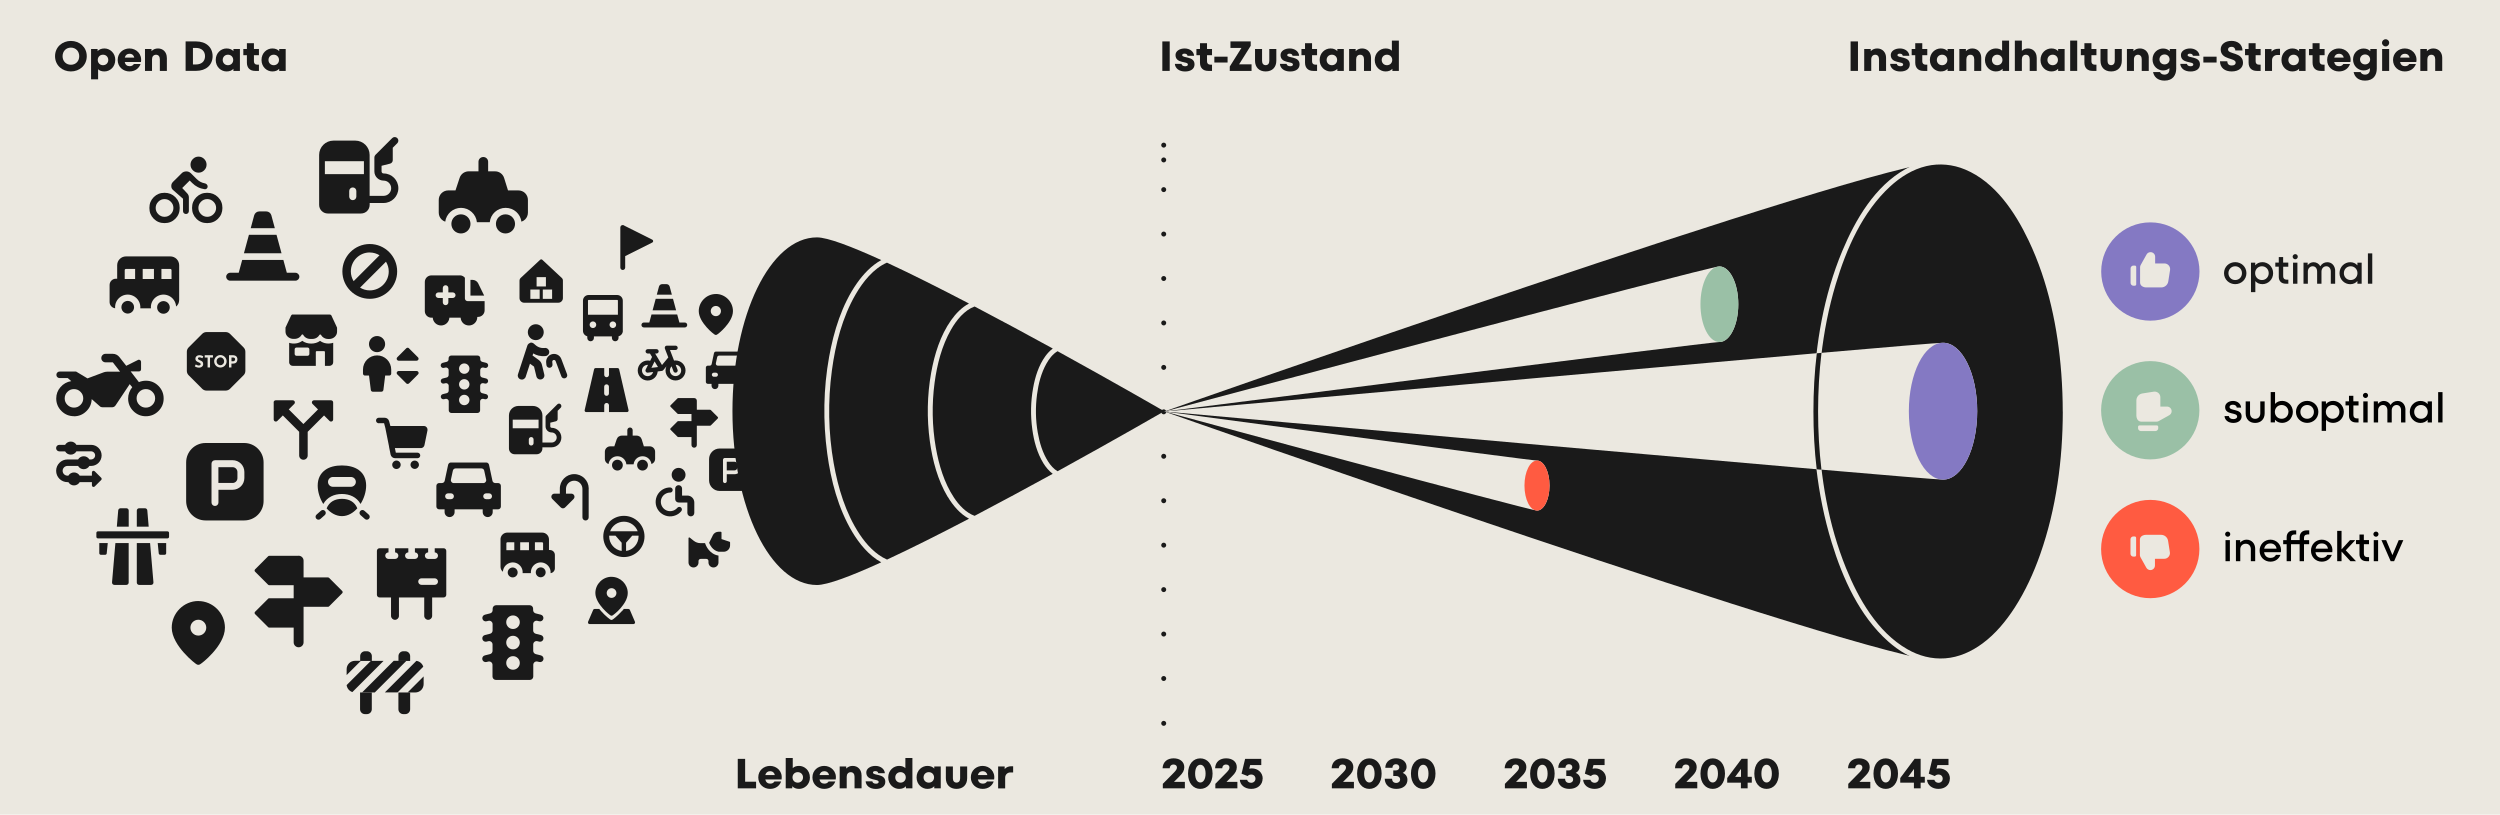 <?xml version="1.0" encoding="UTF-8"?>
<svg id="Ebene_1" data-name="Ebene 1" xmlns="http://www.w3.org/2000/svg" viewBox="0 0 504.57 164.41">
  <defs>
    <style>
      .cls-1 {
        stroke-dasharray: 0 2.99 0 2.99;
      }

      .cls-1, .cls-2, .cls-3 {
        fill: none;
        stroke: #1a1a1a;
        stroke-linecap: round;
        stroke-miterlimit: 10;
      }

      .cls-4, .cls-5 {
        fill-rule: evenodd;
      }

      .cls-4, .cls-6 {
        fill: #ebe8e0;
      }

      .cls-7 {
        fill: #ff5b41;
      }

      .cls-8 {
        isolation: isolate;
      }

      .cls-5, .cls-9 {
        fill: #1a1a1a;
      }

      .cls-10 {
        fill: #9ac0a6;
      }

      .cls-11 {
        fill: #8479c3;
      }

      .cls-3 {
        stroke-dasharray: 0 2.99 0 2.99 0 2.99;
      }
    </style>
  </defs>
  <g id="HG">
    <rect class="cls-6" width="504.57" height="164.41"/>
  </g>
  <g id="Layout">
    <g id="traffic-light">
      <path id="Subtract" class="cls-5" d="M96.34,71.76h-5.27c-.29,0-.53.24-.53.53v.23c0,.24-.16.45-.4.51l-.8.2c-.28.07-.45.36-.38.64h0c.07.28.36.45.64.38l.29-.07c.33-.08.66.17.66.51v.99c0,.24-.16.45-.4.51l-.8.2c-.28.07-.45.36-.38.64h0c.07.28.36.45.64.38l.29-.07c.33-.08.66.17.66.51v.99c0,.24-.16.45-.4.51l-.8.2c-.28.07-.45.36-.38.64h0c.07.28.36.45.64.38l.29-.07c.33-.08.66.17.66.51v1.81c0,.29.24.53.53.53h5.27c.29,0,.53-.24.53-.53v-1.81c0-.34.32-.59.66-.51l.29.07c.28.07.57-.1.64-.38h0c.07-.28-.1-.57-.38-.64l-.8-.2c-.23-.06-.4-.27-.4-.51v-.99c0-.34.32-.59.66-.51l.29.07c.28.07.57-.1.64-.38h0c.07-.28-.1-.57-.38-.64l-.8-.2c-.23-.06-.4-.27-.4-.51v-.99c0-.34.32-.59.66-.51l.29.07c.28.07.57-.1.64-.38h0c.07-.28-.1-.57-.38-.64l-.8-.2c-.23-.06-.4-.27-.4-.51v-.23c0-.29-.24-.53-.53-.53h-.06ZM93.7,75.45c.58,0,1.05-.47,1.05-1.05s-.47-1.05-1.05-1.05-1.05.47-1.05,1.05.47,1.05,1.05,1.05ZM93.7,78.62c.58,0,1.05-.47,1.05-1.05s-.47-1.05-1.05-1.05-1.05.47-1.05,1.05.47,1.05,1.05,1.05ZM94.75,80.73c0,.58-.47,1.05-1.05,1.05s-1.05-.47-1.05-1.05.47-1.05,1.05-1.05,1.05.47,1.05,1.05Z"/>
    </g>
    <g id="traffic-light-2">
      <path id="Subtract-2" class="cls-5" d="M106.97,122.15h-6.85c-.38,0-.69.31-.69.69v.3c0,.31-.21.59-.52.66l-1.04.26c-.37.09-.59.46-.5.83h0c.09.37.46.59.83.5l.37-.09c.43-.11.85.22.85.66v1.29c0,.31-.21.59-.52.66l-1.04.26c-.37.09-.59.46-.5.83h0c.09.37.46.59.83.5l.37-.09c.43-.11.85.22.85.66v1.29c0,.31-.21.59-.52.66l-1.04.26c-.37.09-.59.46-.5.83h0c.09.37.46.59.83.5l.37-.09c.43-.11.85.22.85.66v2.36c0,.38.31.69.69.69h6.85c.38,0,.69-.31.69-.69v-2.36c0-.45.42-.77.85-.66l.37.09c.37.09.74-.13.83-.5h0c.09-.37-.13-.74-.5-.83l-1.04-.26c-.3-.08-.52-.35-.52-.66v-1.29c0-.45.42-.77.85-.66l.37.09c.37.09.74-.13.83-.5h0c.09-.37-.13-.74-.5-.83l-1.04-.26c-.3-.08-.52-.35-.52-.66v-1.29c0-.45.42-.77.85-.66l.37.09c.37.09.74-.13.83-.5h0c.09-.37-.13-.74-.5-.83l-1.04-.26c-.3-.08-.52-.35-.52-.66v-.3c0-.38-.31-.69-.69-.69h.06ZM103.54,126.95c.76,0,1.37-.61,1.37-1.37s-.61-1.37-1.37-1.37-1.37.61-1.37,1.37.61,1.37,1.37,1.37ZM103.54,131.06c.76,0,1.37-.61,1.37-1.37s-.61-1.37-1.37-1.37-1.37.61-1.37,1.37.61,1.37,1.37,1.37ZM104.91,133.8c0,.76-.61,1.37-1.37,1.37s-1.37-.61-1.37-1.37.61-1.37,1.37-1.37,1.37.61,1.37,1.37Z"/>
    </g>
    <g id="bicycle-bike">
      <path id="Union" class="cls-5" d="M134.22,69.95c.08-.12.22-.19.36-.19h1.76c.24,0,.44.2.44.44s-.2.44-.44.44h-1.12l.82,2.13c.1-.01.2-.02.3-.02.54,0,1.05.21,1.43.59.38.38.59.89.59,1.43s-.21,1.05-.59,1.43c-.38.38-.89.59-1.43.59s-1.05-.21-1.43-.59c-.38-.38-.59-.89-.59-1.43,0-.29.06-.57.18-.83l-.62.75s-.07.08-.12.11c-.06.03-.12.05-.18.06l-.84.11c-.04.47-.25.91-.58,1.24-.38.38-.89.59-1.43.59s-1.05-.21-1.43-.59c-.38-.38-.59-.89-.59-1.43s.21-1.05.59-1.43c.38-.38.89-.59,1.43-.59.17,0,.33.02.49.06l.38-.77-.42-.7h-.45c-.24,0-.44-.2-.44-.44s.2-.44.44-.44h1.77c.24,0,.44.2.44.44s-.2.44-.44.44h-.28l.27.45h0l1.12,1.87,1.27-1.53-.69-1.78c-.05-.14-.03-.29.05-.41h-.02ZM135.93,74.93l-.38-.99s0,.01-.02.02c-.21.21-.33.51-.33.81s.12.59.33.81c.21.21.51.33.81.33s.59-.12.81-.33c.21-.21.33-.51.33-.81s-.12-.59-.33-.81c-.21-.21-.49-.33-.78-.33l.38.99c.09.23-.03.48-.25.57-.23.09-.48-.03-.57-.25h0ZM135.22,73.08h0s-.02.02-.03.03l.02-.03h0ZM132.12,72.94l-.31.62-.34.68.76-.09h0l.57-.07-.68-1.13h0ZM131.81,75.08l-1.05.13c-.16.02-.32-.05-.41-.18s-.11-.31-.03-.45l.47-.94h-.08c-.3,0-.59.12-.81.33-.21.21-.33.51-.33.81s.12.59.33.81c.21.21.51.33.81.33s.59-.12.81-.33c.14-.14.24-.31.29-.5h0Z"/>
    </g>
    <g id="bus--transportation-travel-bus-transit-transport-motorcoach-public">
      <path id="Union-2" class="cls-5" d="M118.67,60.67c0-.08.06-.14.14-.14h5.76c.08,0,.14.06.14.14v2.85h-6.04v-2.85ZM125.71,66.76c0,.54-.37.99-.87,1.11v.34c0,.37-.3.67-.67.67s-.67-.3-.67-.67v-.31h-3.63v.31c0,.37-.3.67-.67.67s-.67-.3-.67-.67v-.34c-.5-.12-.87-.57-.87-1.11v-6.08c0-.63.51-1.14,1.14-1.14h5.76c.63,0,1.14.51,1.14,1.14v6.08h0ZM119.67,66.21c.37,0,.67-.3.67-.67s-.3-.67-.67-.67-.67.3-.67.67.3.67.67.67ZM123.69,66.21c.37,0,.67-.3.67-.67s-.3-.67-.67-.67-.67.3-.67.67.3.67.67.67Z"/>
    </g>
    <g id="cane--disability-cane">
      <path id="Union-3" class="cls-5" d="M108.1,68.65c.89.02,1.62-.68,1.64-1.57s-.68-1.62-1.57-1.64h-.07c-.89.02-1.59.75-1.57,1.64.02.86.71,1.55,1.57,1.57ZM111.46,73.03c-.02-.2.13-.37.32-.38.16-.01.3.08.36.23l1.16,3.09c.12.32.47.48.79.36s.48-.47.36-.79l-1.16-3.09c-.31-.82-1.22-1.23-2.04-.92-.66.25-1.08.91-1.02,1.62l.05.53c.04.34.34.58.68.55.33-.04.57-.32.55-.65l-.05-.53h0v-.02ZM107,69.17c.27-.07.56.01.77.21.56.54,1.18.95,2.18.85.45-.05.85.28.9.73.05.45-.28.85-.73.9-1.05.11-1.86-.15-2.5-.53l-.14.42,1.25.9c.32.23.54.56.64.95l.48,1.98c.11.44-.16.88-.6.99-.44.11-.88-.16-.99-.6l-.48-1.98-.82-.59-.86,2.64c-.14.43-.6.67-1.03.53s-.67-.6-.53-1.03l1.89-5.79c.09-.27.31-.47.58-.54v-.04Z"/>
    </g>
    <g id="car-taxi-1--transportation-travel-taxi-transport-cab-car">
      <path id="Vector" class="cls-9" d="M129.68,94.97c-.6,0-1.09-.49-1.09-1.09s.49-1.09,1.09-1.09,1.09.49,1.09,1.09-.49,1.09-1.09,1.09Z"/>
      <path id="Vector_2" data-name="Vector 2" class="cls-9" d="M124.61,94.97c-.6,0-1.09-.49-1.09-1.09s.49-1.09,1.09-1.09,1.09.49,1.09,1.09-.49,1.09-1.09,1.09Z"/>
      <path id="Subtract-3" class="cls-5" d="M127.15,86.28c-.3,0-.54.24-.54.54v1.09h-1.06c-.23,0-.46.06-.66.19-.2.13-.34.33-.42.55h0l-.48,1.43h-.82c-.29,0-.56.11-.77.32s-.32.48-.32.77v1.45c0,.29.11.56.32.77.12.12.26.21.42.26.12-.89.88-1.57,1.8-1.57s1.71.71,1.8,1.63h1.46c.09-.91.86-1.63,1.8-1.63s1.68.68,1.8,1.57c.16-.05.3-.14.42-.26.2-.2.32-.48.32-.77v-1.45c0-.29-.11-.56-.32-.77-.2-.2-.48-.32-.77-.32h-1.18l-.44-1.43h0c-.08-.22-.22-.42-.42-.55-.19-.13-.42-.2-.66-.19h-.74v-1.09c0-.3-.24-.54-.54-.54Z"/>
    </g>
    <g id="car-taxi-1--transportation-travel-taxi-transport-cab-car-2">
      <path id="Vector-2" class="cls-9" d="M102.02,47.12c-1.07,0-1.93-.86-1.93-1.93s.86-1.93,1.93-1.93,1.93.86,1.93,1.93-.86,1.93-1.93,1.93Z"/>
      <path id="Vector_2-2" data-name="Vector 2-2" class="cls-9" d="M93.03,47.12c-1.07,0-1.93-.86-1.93-1.93s.86-1.93,1.93-1.93,1.93.86,1.93,1.93-.86,1.93-1.93,1.93Z"/>
      <path id="Subtract-4" class="cls-5" d="M97.53,31.69c-.53,0-.96.43-.96.96v1.93h-1.89c-.41-.02-.82.1-1.17.33-.35.24-.61.58-.74.98h0l-.84,2.54h-1.46c-.51,0-1,.2-1.36.56s-.56.85-.56,1.36v2.57c0,.51.2,1,.56,1.36.21.21.47.37.75.46.21-1.57,1.56-2.79,3.19-2.79s3.04,1.27,3.2,2.89h2.6c.16-1.62,1.53-2.89,3.2-2.89s2.98,1.22,3.19,2.79c.28-.09.54-.25.75-.46.36-.36.56-.85.56-1.36v-2.57c0-.51-.2-1-.56-1.36s-.85-.56-1.36-.56h-2.1l-.79-2.53h0c-.13-.41-.4-.75-.74-.99-.34-.23-.75-.35-1.17-.33h-1.31v-1.93c0-.53-.43-.96-.96-.96h-.03Z"/>
    </g>
    <g id="gas-station-fuel-petroleum">
      <path id="Subtract-5" class="cls-5" d="M113.16,81.62c.19.19.19.49,0,.68l-.61.61v1.66c0,.22-.15.41-.36.46l-1.13.28v.76c0,.15.12.27.27.27,1.09,0,1.97.88,1.97,1.97s-.88,1.97-1.97,1.97h-1.86v.25c0,.63-.51,1.15-1.15,1.15h-4.45c-.63,0-1.15-.51-1.15-1.15v-6.68c0-1.06.86-1.92,1.92-1.92h2.92c1.06,0,1.92.86,1.92,1.92v5.47h1.86c.56,0,1.02-.46,1.02-1.02s-.46-1.02-1.02-1.02c-.68,0-1.23-.55-1.23-1.23v-1.87c0-.13.05-.25.14-.34l2.24-2.24c.19-.19.49-.19.68,0v.02ZM103.48,86.43v-1.73h5.22v1.73h-5.22ZM107.21,88.21c.26,0,.48.21.48.48v.75c0,.26-.21.48-.48.48s-.48-.21-.48-.48v-.75c0-.26.21-.48.48-.48Z"/>
    </g>
    <g id="gas-station-fuel-petroleum-2">
      <path id="Subtract-6" class="cls-5" d="M80.19,27.88c.28.28.28.74,0,1.02l-.92.92v2.51c0,.33-.23.62-.55.7l-1.71.43v1.14c0,.22.18.41.41.41,1.65,0,2.98,1.34,2.98,2.98s-1.34,2.98-2.98,2.98h-2.81v.38c0,.96-.78,1.74-1.74,1.74h-6.72c-.96,0-1.74-.78-1.74-1.74v-10.08c0-1.6,1.3-2.89,2.89-2.89h4.41c1.6,0,2.89,1.3,2.89,2.89v8.26h2.81c.85,0,1.54-.69,1.54-1.54s-.69-1.54-1.54-1.54c-1.02,0-1.85-.83-1.85-1.85v-2.83c0-.19.08-.38.21-.51l3.39-3.39c.28-.28.74-.28,1.02,0h.01ZM65.57,35.15v-2.62h7.88v2.62h-7.88ZM71.2,37.83c.4,0,.72.32.72.72v1.13c0,.4-.32.72-.72.72s-.72-.32-.72-.72v-1.13c0-.4.32-.72.72-.72Z"/>
    </g>
    <g id="high-speed-train-front">
      <path id="Union-4" class="cls-5" d="M65.6,94.87c.9-.66,2.12-.93,3.41-.93s2.51.28,3.41.93c.92.67,1.48,1.71,1.48,3.13,0,1.25-.43,2.6-1.13,3.71-.8-1.41-2.21-2.01-3.76-2.01s-2.96.61-3.76,2.02c-.7-1.11-1.13-2.46-1.13-3.71,0-1.42.56-2.46,1.48-3.13h0ZM65.92,102.6c.82.92,1.89,1.57,3.1,1.57s2.28-.66,3.1-1.58c-.55-1.33-1.69-1.91-3.1-1.91s-2.55.58-3.1,1.92ZM66.2,97.26c0-.55.45-.99.99-.99h3.64c.55,0,.99.45.99.99s-.45.99-.99.99h-3.64c-.55,0-.99-.45-.99-.99ZM65.6,103.13c.22.24.2.61-.05.83l-.88.78c-.24.22-.61.2-.83-.05-.22-.24-.2-.61.05-.83l.88-.78c.24-.22.61-.2.83.05ZM72.71,103.13c-.22.24-.2.61.05.83l.88.78c.24.22.61.2.83-.05.22-.24.2-.61-.05-.83l-.88-.78c-.24-.22-.61-.2-.83.05Z"/>
    </g>
    <g id="parking-sign--discount-coupon-parking-price-prices-hotel">
      <path id="Subtract-7" class="cls-5" d="M143.11,92.66c0-1.18.96-2.14,2.14-2.14h4.29c1.18,0,2.14.96,2.14,2.14v4.29c0,1.18-.96,2.14-2.14,2.14h-4.29c-1.18,0-2.14-.96-2.14-2.14v-4.29ZM146.3,92.43c-.1,0-.2.04-.27.11s-.11.17-.11.27v4.31c0,.21.17.38.38.38s.38-.17.38-.38v-1.41h1.57c.72,0,1.3-.58,1.3-1.3v-.67c0-.72-.58-1.3-1.3-1.3h-1.95ZM148.25,94.94h-1.57v-1.75h1.57c.3,0,.54.24.54.54v.67c0,.3-.24.54-.54.54Z"/>
    </g>
    <g id="parking-sign--discount-coupon-parking-price-prices-hotel-2">
      <path id="Subtract-8" class="cls-5" d="M37.57,93.32c0-2.16,1.75-3.91,3.91-3.91h7.81c2.16,0,3.91,1.75,3.91,3.91v7.81c0,2.16-1.75,3.91-3.91,3.91h-7.81c-2.16,0-3.91-1.75-3.91-3.91v-7.81ZM43.38,92.89c-.19,0-.36.07-.49.2s-.2.31-.2.49v7.84c0,.39.31.7.7.7s.7-.31.7-.7v-2.57h2.86c1.31,0,2.37-1.06,2.37-2.37v-1.23c0-1.31-1.06-2.37-2.37-2.37h-3.57ZM46.94,97.47h-2.86v-3.18h2.86c.54,0,.98.44.98.98v1.23c0,.54-.44.98-.98.98h0Z"/>
    </g>
    <g id="school-bus-side">
      <path id="Union-5" class="cls-5" d="M101.01,108.88c0-.77.62-1.39,1.39-1.39h7.01c.77,0,1.39.62,1.39,1.39v2.13h.2c.55,0,.99.45.99.99v2.69c0,.51-.38.93-.87.99.13-1.53-1.44-2.63-2.83-1.98-.76.36-1.21,1.15-1.14,1.98h-1.67c.13-1.53-1.44-2.63-2.83-1.98-.67.31-1.11.96-1.15,1.7-.3-.24-.48-.61-.48-1v-5.53h0ZM102.4,109.45c-.11,0-.2.09-.2.2v1.39h1.6v-1.59h-1.4ZM104.99,109.45v1.59h1.77v-1.59h-1.77ZM109.61,111.04h-1.65v-1.59h1.45c.11,0,.2.09.2.2v1.39h0ZM104.48,115.51c.02.77-.8,1.28-1.48.91-.33-.18-.54-.53-.53-.91.02-.77.87-1.23,1.53-.83.29.18.47.49.48.83ZM110.13,115.51c0,.77-.84,1.25-1.5.87-.31-.18-.5-.51-.5-.87,0-.77.84-1.25,1.5-.87.31.18.5.51.5.87Z"/>
    </g>
    <g id="school-bus-side-2">
      <path id="Union-6" class="cls-5" d="M36.15,60.6c0,.5-.22.96-.61,1.27-.05-.94-.61-1.77-1.46-2.17-1.78-.83-3.79.57-3.62,2.53h-2.14c.09-1.07-.49-2.08-1.46-2.53-1.78-.83-3.79.57-3.62,2.52-.63-.08-1.12-.61-1.12-1.26v-3.44c0-.7.57-1.27,1.27-1.27h.26v-2.72c0-.98.79-1.78,1.78-1.78h8.95c.98,0,1.78.79,1.78,1.78v7.06h-.01ZM34.37,54.28h-1.79v2.03h2.04v-1.78c0-.14-.11-.25-.25-.25h0ZM28.8,54.28v2.03h2.27v-2.03h-2.27ZM25.17,56.31v-1.78c0-.14.11-.25.25-.25h1.85v2.03h-2.11.01ZM32.32,60.96c.84-.52,1.92.07,1.95,1.05,0,.48-.25.93-.67,1.16-.87.47-1.92-.18-1.89-1.16.01-.43.24-.83.61-1.05ZM25.14,60.9c.85-.49,1.92.12,1.92,1.11,0,.46-.24.88-.64,1.11-.85.49-1.92-.12-1.92-1.11,0-.46.24-.88.64-1.11Z"/>
    </g>
    <g id="street-road">
      <path id="Subtract-9" class="cls-5" d="M121.95,74.29h-1.74c-.15,0-.28.1-.31.25l-1.9,8.24c-.02.09,0,.19.06.27.06.08.15.12.25.12h3.64v-1.36c0-.26.21-.48.48-.48s.48.21.48.48v1.36h3.64c.1,0,.19-.04.25-.12s.08-.17.06-.27l-1.9-8.24c-.03-.14-.16-.25-.31-.25h-1.74v1.36c0,.26-.21.48-.48.48s-.48-.21-.48-.48v-1.36ZM122.42,77.57c.26,0,.48.21.48.48v1.36c0,.26-.21.48-.48.48s-.48-.21-.48-.48v-1.36c0-.26.21-.48.48-.48Z"/>
    </g>
    <g id="street-sign--crossroad-street-sign-metaphor-directions-travel-places">
      <path id="Union-7" class="cls-5" d="M140.64,80.88c0-.3-.24-.54-.54-.54h-3.22s-.09.02-.13.05l-1.43,1.43c-.07.07-.07.18,0,.26l1.43,1.43s.08.05.13.05h2.68v1.43h-2.68s-.09.02-.13.05l-1.43,1.43c-.07.07-.07.18,0,.26l1.43,1.43s.08.05.13.05h2.68v1.61c0,.3.24.54.54.54s.54-.24.54-.54v-3.9h2.68s.09-.02.13-.05l1.43-1.43c.07-.07.07-.18,0-.26l-1.43-1.43s-.08-.05-.13-.05h-2.68v-1.84.02Z"/>
    </g>
    <g id="street-sign--crossroad-street-sign-metaphor-directions-travel-places-2">
      <path id="Union-8" class="cls-5" d="M61.27,113.16c0-.55-.45-1-1-1-.06,0-.12,0-.18.02h-5.75c-.09,0-.17.03-.23.1l-2.63,2.63c-.13.13-.13.34,0,.47l2.63,2.63c.06.06.15.1.23.1h4.93v2.63h-4.93c-.09,0-.17.03-.23.1l-2.63,2.63c-.13.13-.13.34,0,.47l2.63,2.63c.06.06.15.1.23.1h4.93v2.97c0,.55.45,1,1,1s1-.45,1-1v-7.17h4.93c.09,0,.17-.03.23-.1l2.63-2.63c.13-.13.13-.34,0-.47l-2.63-2.63c-.06-.06-.15-.1-.23-.1h-4.93s0-3.38,0-3.38Z"/>
    </g>
    <g id="traffic-cone--street-sign-traffic-cone-road">
      <path id="Union-9" class="cls-5" d="M132.56,59.47l.44-1.63c.08-.29.34-.49.64-.49h.88c.3,0,.56.2.64.49l.44,1.63h-3.04ZM132.34,60.3l-.63,2.34h4.75l-.63-2.34h-3.49,0ZM131.05,65.09l.44-1.62h5.19l.44,1.62h1.08c.28,0,.5.22.5.5s-.22.5-.5.5h-8.24c-.28,0-.5-.22-.5-.5s.22-.5.5-.5h1.09Z"/>
    </g>
    <g id="traffic-cone--street-sign-traffic-cone-road-2">
      <path id="Union-10" class="cls-5" d="M50.6,46.06l.7-2.6c.13-.46.55-.79,1.03-.79h1.41c.48,0,.9.32,1.03.79l.7,2.6h-4.87ZM50.24,47.39l-1.01,3.73h7.59l-1.01-3.73h-5.58,0ZM48.18,55.05l.7-2.59h8.31l.7,2.59h1.73c.44,0,.8.36.8.8s-.36.8-.8.8h-13.17c-.44,0-.8-.36-.8-.8s.36-.8.8-.8c0,0,1.73,0,1.73,0Z"/>
    </g>
    <g id="wheelchair-1--person-access-wheelchair-accomodation-human-disability-disabled-user">
      <path id="Union-11" class="cls-5" d="M136.96,94.43c-.77,0-1.4.63-1.4,1.4s.63,1.4,1.4,1.4,1.4-.63,1.4-1.4-.63-1.4-1.4-1.4ZM136.96,97.92c.39,0,.7.31.7.7v1.4h1.08c.37,0,.72.15.98.41s.41.61.41.98v2.11c0,.39-.31.7-.7.7s-.7-.31-.7-.7v-2.1h-1.76c-.39,0-.7-.31-.7-.7v-2.1c0-.39.31-.7.7-.7h-.01ZM135.25,99.42c.29,0,.52-.24.52-.52s-.24-.52-.52-.52c-.53,0-1.05.14-1.5.41-.45.27-.82.66-1.07,1.12s-.37.99-.35,1.52c.02.53.19,1.04.48,1.48s.7.79,1.17,1.02c.48.23,1,.33,1.53.28s1.03-.24,1.46-.54c.2-.15.38-.32.54-.51.18-.22.15-.55-.07-.74-.22-.18-.55-.15-.74.07-.1.12-.22.23-.35.32-.27.2-.6.32-.93.35-.34.03-.68-.03-.98-.18s-.56-.37-.75-.66c-.19-.28-.29-.61-.31-.95s.06-.67.22-.97.4-.55.69-.72c.29-.17.62-.27.96-.27h0Z"/>
    </g>
    <g id="steering-wheel">
      <path id="Union-12" class="cls-5" d="M123.14,107.22c.42-1.13,1.51-1.93,2.78-1.93s2.36.8,2.78,1.93h-5.57.01ZM122.95,108.11v.15c0,1.49,1.1,2.72,2.52,2.94v-1.66l-1.24-1.42h-1.28ZM126.36,111.2c1.43-.21,2.52-1.45,2.52-2.94v-.15h-1.28l-1.24,1.42v1.66h0ZM125.92,104.11c-2.3,0-4.16,1.86-4.16,4.16s1.86,4.16,4.16,4.16,4.16-1.86,4.16-4.16-1.86-4.16-4.16-4.16Z"/>
    </g>
    <path id="Subtract-10" class="cls-5" d="M143.86,108.04c.22-.44.67-.72,1.17-.72h.44c.08,0,.15.07.15.15v1.33l1.63.54c.06.02.1.08.1.14v.58c0,.72-.58,1.3-1.3,1.3h-1c-.62-.13-1.07-.48-1.4-.88-.25-.31-.42-.64-.53-.93l.75-1.51h-.01ZM142.33,109.62h-.96c-.49,0-.96-.17-1.35-.47l-.81-.65s-.11-.04-.16-.02c-.05.03-.09.08-.09.14v4.9c0,.56.45,1.01,1.01,1.01s1.01-.45,1.01-1.01v-.29c0-.24.19-.43.43-.43h1.15c.24,0,.43.19.43.43v.29c0,.56.45,1.01,1.01,1.01s1.01-.45,1.01-1.01v-1.39c-.9-.14-1.54-.63-1.99-1.18-.36-.44-.59-.93-.72-1.33h.03Z"/>
    <path id="Union-13" class="cls-5" d="M76.1,71.08c.9,0,1.63-.73,1.63-1.63s-.73-1.63-1.63-1.63-1.63.73-1.63,1.63.73,1.63,1.63,1.63ZM82.56,70.3c-.16-.16-.41-.16-.57,0l-1.81,1.81c-.16.16-.16.41,0,.57.08.08.18.12.28.12h3.62c.22,0,.4-.18.4-.4,0-.11-.04-.21-.12-.28l-1.81-1.81h0ZM80.1,75.13c.06-.15.21-.25.37-.25h3.62c.22,0,.4.18.4.4,0,.11-.04.21-.12.28l-1.81,1.81c-.16.16-.41.16-.57,0l-1.81-1.81c-.11-.11-.15-.29-.09-.44h0ZM78.12,72.56c.53.54.84,1.26.84,2.02v.82c0,.22-.18.4-.4.4h-.82l-.36,2.91c-.03.2-.2.35-.4.35h-1.74c-.2,0-.37-.15-.4-.35l-.36-2.91h-.82c-.22,0-.4-.18-.4-.4h0v-.82c0-1.58,1.28-2.85,2.85-2.85.76,0,1.48.3,2.02.84h0Z"/>
    <g id="shopping-cart-2--shopping-cart-checkout">
      <path id="Union-14" class="cls-5" d="M76.48,85.42h1.04l.28,1.07v.03l.72,3.6v.06l.31,1.56h0c.09.43.47.74.91.74h4.52c.31,0,.56-.25.56-.56s-.25-.56-.56-.56h-4.37l-.19-.93h5.36c.25-.04.46-.21.56-.44.04-.09.06-.21.07-.25h0l.59-2.88h0c.07-.41-.19-.8-.6-.87-.04,0-.09-.01-.13-.01h-6.76l-.25-.95c-.1-.42-.47-.72-.91-.72h-1.18c-.31,0-.56.25-.56.56s.25.56.56.56h.03ZM84.55,93.81c0-.47-.38-.85-.85-.85s-.85.38-.85.85h0c.01.47.41.84.88.83.45-.01.81-.38.83-.83h-.01ZM79.99,92.95c.47-.01.86.36.88.83.01.47-.36.86-.83.88h-.05c-.47-.01-.84-.41-.83-.88.01-.45.38-.81.83-.83Z"/>
    </g>
    <g id="ambulance--car-emergency-health-medical-ambulance">
      <path id="Subtract-11" class="cls-5" d="M96.53,57.23l1.19,2.43h-2.77v-3.18h.39c.51,0,.97.29,1.2.75h-.01ZM92.8,55.57c.41,0,.78.19,1.03.49v4.16c0,.31.25.56.56.56h3.42v1.85c0,.74-.6,1.33-1.33,1.33h-.15v.05c0,.93-.75,1.68-1.68,1.68s-1.62-.69-1.68-1.57h-2.27c-.06.88-.79,1.57-1.68,1.57s-1.62-.69-1.68-1.57h-.27c-.74,0-1.33-.6-1.33-1.33v-5.88c0-.74.6-1.33,1.33-1.33h5.73ZM89.93,57.57c.31,0,.56.25.56.56v.89h.89c.31,0,.56.25.56.56s-.25.56-.56.56h-.89v.89c0,.31-.25.56-.56.56s-.56-.25-.56-.56v-.89h-.89c-.31,0-.56-.25-.56-.56s.25-.56.56-.56h.89v-.89c0-.31.25-.56.56-.56Z"/>
    </g>
    <g id="location-pin-3--navigation-map-maps-pin-gps-location">
      <path id="Union-15" class="cls-5" d="M123.43,116.42c1.79,0,3.27,1.49,3.27,3.27,0,.58-.2,1.16-.48,1.68-.28.52-.65,1.01-1.02,1.43-.37.42-.74.77-1.04,1.01-.15.12-.27.22-.37.29-.05.04-.09.07-.13.09-.02.01-.04.02-.07.04-.01,0-.03.01-.05.02-.02,0-.06.02-.11.02s-.1-.01-.11-.02c-.02,0-.04-.01-.05-.02-.02-.01-.05-.02-.07-.04-.04-.02-.08-.05-.13-.09-.1-.07-.23-.17-.37-.3-.29-.25-.67-.6-1.04-1.02s-.74-.91-1.02-1.43-.48-1.09-.48-1.67c0-1.79,1.49-3.27,3.27-3.27h0ZM123.43,120.67c-.54,0-.98-.44-.98-.98s.44-.98.98-.98.98.44.98.98-.44.98-.98.98ZM125.54,123.34c.13-.14.25-.29.37-.44h.91c.14,0,.26.08.31.21l1.02,2.38c.05.11.03.23-.03.32s-.17.15-.28.15h-8.84c-.11,0-.22-.06-.28-.15-.06-.1-.07-.22-.03-.32l1.02-2.38c.05-.13.18-.21.31-.21h.92c.12.15.24.29.37.43.45.51.91.94,1.26,1.24.18.15.33.27.45.36.06.04.11.08.16.11.02.01.05.03.07.04.01,0,.03.01.05.02.02,0,.06.02.11.02s.1-.01.11-.02c.02,0,.04-.01.05-.02.03-.01.05-.03.07-.04.05-.03.1-.06.16-.11.12-.09.27-.21.45-.36.35-.3.81-.73,1.26-1.23h.03Z"/>
    </g>
    <path id="Union-16" class="cls-5" d="M144.48,59.33c1.88,0,3.45,1.57,3.45,3.45,0,.61-.21,1.22-.51,1.77-.3.55-.69,1.06-1.08,1.5s-.78.81-1.09,1.07c-.15.13-.29.24-.39.31-.05.04-.1.07-.14.09-.02.01-.04.03-.07.04,0,0-.03.01-.05.02-.02,0-.06.02-.12.02s-.1-.01-.12-.02c-.02,0-.04-.02-.05-.02-.03-.01-.05-.03-.07-.04-.04-.03-.09-.06-.14-.09-.1-.08-.24-.18-.39-.31-.31-.26-.7-.63-1.09-1.07s-.78-.95-1.08-1.5c-.29-.55-.51-1.15-.51-1.76,0-1.88,1.57-3.45,3.45-3.45h0ZM144.48,63.81c-.57,0-1.03-.46-1.03-1.03s.46-1.03,1.03-1.03,1.03.46,1.03,1.03-.46,1.03-1.03,1.03Z"/>
    <path id="Union-17" class="cls-5" d="M40.03,121.31c2.93,0,5.37,2.44,5.37,5.37,0,.96-.33,1.9-.79,2.75-.46.86-1.07,1.66-1.68,2.34s-1.22,1.26-1.7,1.66c-.24.2-.45.37-.61.48-.08.06-.15.11-.22.15-.03.02-.07.04-.11.06-.02,0-.05.02-.08.03-.03,0-.1.03-.18.03s-.16-.02-.18-.03c-.03,0-.06-.02-.08-.03-.04-.02-.08-.04-.11-.06-.06-.04-.14-.09-.22-.15-.16-.12-.37-.28-.61-.49-.48-.41-1.09-.99-1.7-1.67s-1.22-1.48-1.68-2.34c-.46-.85-.79-1.79-.79-2.74,0-2.93,2.44-5.37,5.37-5.37h0ZM40.03,128.28c-.89,0-1.6-.72-1.6-1.6s.72-1.6,1.6-1.6,1.6.72,1.6,1.6-.72,1.6-1.6,1.6Z"/>
    <g id="warehouse-1--delivery-warehouse-shipping-fulfillment">
      <path id="Subtract-12" class="cls-5" d="M104.86,56.58c0-.17.07-.34.2-.46l3.97-3.7c.12-.1.29-.1.41,0l3.97,3.7c.13.12.2.28.2.46v3.58c0,.52-.42.94-.94.94h-6.88c-.52,0-.94-.42-.94-.94v-3.58h.01ZM109.09,57.82h-.79v-1.88h1.88v1.88h-1.09ZM107.82,60.32h1.1v-1.88h-1.88v1.88h.78ZM110.34,60.32h-.79v-1.88h1.88v1.88h-1.09Z"/>
    </g>
    <g id="triangle-flag--navigation-map-maps-flag-gps-location-destination-goal">
      <path id="Union-18" class="cls-5" d="M125.69,45.42c.14,0,.26.06.35.14l5.61,2.81c.11.06.18.17.18.29s-.07.24-.18.29l-5.47,2.74v2.31c0,.27-.22.49-.49.49s-.49-.22-.49-.49v-8.09c0-.27.22-.49.49-.49Z"/>
    </g>
    <g id="split-vertical">
      <path id="Union-19" class="cls-5" d="M55.24,81.22v3.43c0,.17.1.33.26.4s.34.03.47-.09l1.11-1.11,3.3,3.3v4.78c0,.47.38.86.86.86s.86-.38.86-.86v-4.78l3.3-3.3,1.11,1.11c.12.12.31.16.47.09.16-.07.26-.22.26-.4v-3.43c0-.24-.19-.43-.43-.43h-3.43c-.17,0-.33.1-.4.26s-.03.34.09.47l1.11,1.11-2.95,2.95-2.95-2.95,1.11-1.11c.12-.12.16-.31.09-.47s-.22-.26-.4-.26h-3.43c-.24,0-.43.19-.43.43h.02Z"/>
    </g>
    <g id="return-2--arrow-return-enter-keyboard">
      <path id="Union-20" class="cls-5" d="M118.82,98.65v-.09c-.02-1.61-1.35-2.89-2.96-2.87s-2.89,1.35-2.87,2.96v.98h-1.09c-.17,0-.33.07-.44.18-.25.25-.25.64,0,.89l1.71,1.71c.06.06.13.11.21.14.24.1.51.04.68-.14l1.71-1.71c.12-.12.18-.28.18-.44,0-.35-.28-.63-.63-.63h-1.09v-.98c.02-.89.73-1.61,1.63-1.63.92-.02,1.67.71,1.69,1.63v5.77c0,.35.28.63.63.63s.63-.28.63-.63v-5.77h.01Z"/>
    </g>
    <path class="cls-9" d="M40.07,34.85c-.44,0-.82-.16-1.14-.48s-.48-.7-.48-1.14.16-.82.48-1.14.7-.48,1.14-.48.82.16,1.14.48.48.7.48,1.14-.16.82-.48,1.14-.7.48-1.14.48ZM36.76,37.93l1.04,1.11c.1.11.18.23.24.37.05.14.08.28.08.43v2.76c0,.16-.06.3-.17.42-.12.12-.25.17-.42.17s-.3-.06-.42-.17-.17-.25-.17-.42v-2.49l-2.01-1.76c-.13-.12-.22-.24-.28-.37s-.08-.29-.08-.46.03-.32.09-.45.15-.26.27-.38l1.76-1.74c.13-.13.26-.22.42-.27s.31-.09.49-.09.33.03.49.09c.15.06.29.15.42.27l1.18,1.18c.21.21.46.4.73.55s.57.26.91.32c.16.03.3.1.41.22s.17.26.17.42-.06.31-.18.42-.26.15-.42.13c-.5-.07-.96-.21-1.39-.43s-.79-.49-1.12-.82l-.51-.51-1.5,1.5h-.03ZM33.21,38.91c.86,0,1.59.29,2.18.88s.88,1.31.88,2.18-.29,1.59-.88,2.18-1.31.88-2.18.88-1.59-.29-2.18-.88-.88-1.31-.88-2.18.29-1.59.88-2.18,1.31-.88,2.18-.88ZM33.21,43.76c.49,0,.91-.18,1.26-.53s.53-.77.53-1.26-.18-.91-.53-1.26-.77-.53-1.26-.53-.91.18-1.26.53-.53.77-.53,1.26.18.91.53,1.26.77.53,1.26.53ZM41.81,38.91c.86,0,1.59.29,2.19.88s.89,1.31.89,2.18-.3,1.59-.89,2.18-1.32.88-2.19.88-1.59-.29-2.17-.88-.88-1.31-.88-2.18.29-1.59.88-2.18,1.31-.88,2.17-.88ZM41.83,43.76c.49,0,.91-.18,1.26-.53s.53-.77.53-1.26-.18-.91-.53-1.26-.77-.53-1.26-.53-.91.18-1.26.53-.53.77-.53,1.26.18.91.53,1.26.77.53,1.26.53Z"/>
    <path class="cls-5" d="M100.5,97.49h-.55c-.27,0-.51-.19-.56-.45l-.69-3.22s-.08-.47-.56-.47h-7.14c-.47,0-.56.47-.56.47l-.69,3.22c-.06.27-.29.45-.56.45h-.55c-.32,0-.57.26-.57.57v4.17c0,.32.26.57.57.57h1.09v.55c0,.56.45,1.01,1.01,1.01s1.01-.45,1.01-1.01v-.55h5.67v.55c0,.56.45,1.01,1.01,1.01h0c.56,0,1.01-.45,1.01-1.01v-.55h1.08c.32,0,.57-.26.57-.57v-4.17c0-.32-.26-.57-.57-.57h-.02ZM98.71,99.57c.33,0,.59.26.59.59s-.26.59-.59.59h-.59c-.33,0-.59-.26-.59-.59s.26-.59.59-.59h.59ZM91.4,94.99c.06-.27.29-.45.56-.45h5.21c.27,0,.51.19.56.45l.39,1.81c.08.36-.2.7-.56.7h-5.99c-.37,0-.64-.34-.56-.7l.39-1.81ZM90.43,99.57h.59c.33,0,.59.26.59.59s-.26.59-.59.59h-.59c-.33,0-.59-.26-.59-.59s.26-.59.59-.59Z"/>
    <path class="cls-5" d="M151.01,73.8h-.38c-.19,0-.35-.13-.39-.31l-.47-2.21s-.06-.32-.38-.32h-4.91c-.32,0-.38.32-.38.32l-.47,2.21c-.04.18-.2.31-.39.31h-.38c-.22,0-.4.18-.4.4v2.87c0,.22.18.4.4.4h.75v.38c0,.38.31.69.69.69s.69-.31.69-.69v-.38h3.89v.38c0,.38.31.69.69.69h0c.38,0,.69-.31.69-.69v-.38h.74c.22,0,.4-.18.4-.4v-2.87c0-.22-.18-.4-.4-.4h.01ZM149.78,75.22c.22,0,.41.18.41.41s-.18.41-.41.41h-.41c-.22,0-.41-.18-.41-.41s.18-.41.41-.41h.41ZM144.75,72.08c.04-.18.2-.31.39-.31h3.58c.19,0,.35.13.39.31l.27,1.24c.05.25-.13.48-.39.48h-4.12c-.25,0-.44-.23-.39-.48l.27-1.24h0ZM144.08,75.22h.41c.22,0,.41.18.41.41s-.18.41-.41.41h-.41c-.22,0-.41-.18-.41-.41s.18-.41.41-.41Z"/>
    <path class="cls-9" d="M74.63,49.25c-3.05,0-5.53,2.48-5.53,5.53s2.48,5.53,5.53,5.53,5.53-2.48,5.53-5.53-2.48-5.53-5.53-5.53ZM74.63,50.96c.72,0,1.39.21,1.97.56l-5.23,5.23c-.35-.58-.56-1.24-.56-1.97,0-2.11,1.71-3.83,3.83-3.83h-.01ZM74.63,58.61c-.72,0-1.39-.21-1.96-.56l5.23-5.23c.35.58.56,1.24.56,1.96,0,2.11-1.71,3.83-3.83,3.83Z"/>
    <g>
      <path class="cls-9" d="M45.02,72.36c-.07-.07-.15-.13-.24-.17s-.19-.06-.3-.06-.21.02-.3.06-.17.1-.24.17c-.07.07-.12.16-.16.25-.04.1-.06.2-.06.31s.02.21.06.31.09.18.16.25.15.13.24.17.19.06.3.06.2-.02.29-.06.17-.1.24-.17c.07-.07.12-.16.16-.25s.06-.2.06-.31-.02-.22-.06-.31-.09-.18-.16-.25h0Z"/>
      <path class="cls-9" d="M49.16,70.12l-2.74-2.74c-.23-.23-.54-.36-.87-.36h-3.87c-.33,0-.64.13-.87.36l-2.74,2.74c-.23.23-.36.54-.36.87v3.87c0,.33.13.64.36.87l2.74,2.74c.23.23.54.36.87.36h3.87c.33,0,.64-.13.87-.36l2.74-2.74c.23-.23.36-.54.36-.87v-3.87c0-.33-.13-.64-.36-.87ZM40.02,72.52s.11.09.18.12c.07.04.15.07.23.1.07.03.14.06.21.1s.13.08.19.14c.06.06.1.12.13.21.03.08.05.18.05.3,0,.13-.03.24-.1.35-.06.11-.16.19-.29.26-.12.07-.28.1-.46.1-.09,0-.19,0-.29-.03-.1-.02-.19-.05-.29-.09-.09-.04-.18-.09-.27-.15l.21-.38c.06.04.12.08.19.11s.14.06.21.08c.07.02.13.03.19.03s.12,0,.18-.03c.06-.02.11-.04.15-.09.04-.04.06-.1.06-.17,0-.05-.02-.09-.05-.13s-.08-.08-.13-.11-.11-.06-.18-.09c-.08-.03-.15-.06-.23-.1-.08-.04-.16-.08-.23-.14-.07-.05-.13-.12-.17-.2s-.07-.18-.07-.3c0-.14.03-.27.1-.37.06-.1.15-.19.27-.25s.25-.1.4-.1c.2,0,.36.02.49.07.12.05.24.1.33.17l-.18.37c-.09-.05-.19-.09-.29-.13-.1-.03-.19-.05-.27-.05-.11,0-.19.02-.25.06s-.09.11-.09.19c0,.06.02.11.07.16h0ZM42.99,72.16h-.6v2h-.49v-2h-.58v-.47h1.66v.47h.01ZM45.64,73.41c-.07.15-.16.29-.27.4-.12.12-.25.21-.4.27s-.31.1-.49.1-.34-.03-.49-.1c-.15-.06-.29-.15-.4-.27-.12-.11-.21-.25-.27-.4s-.1-.31-.1-.49.03-.33.1-.48c.06-.15.16-.29.27-.4.12-.12.25-.21.4-.28s.32-.1.49-.1.33.03.49.1c.15.07.29.16.4.28.12.12.21.25.27.4.07.15.1.31.1.48s-.03.34-.1.49ZM47.88,72.82c-.03.1-.08.19-.14.28-.07.08-.15.15-.27.2-.11.05-.25.08-.41.08h-.35v.78h-.49v-2.47h.75c.2,0,.38.03.52.1s.25.16.32.29c.07.12.11.27.11.44,0,.1-.02.2-.05.3h0Z"/>
      <path class="cls-9" d="M47.38,72.31s-.06-.08-.11-.11-.12-.04-.2-.04h-.35v.75h.35c.07,0,.14-.01.18-.04.05-.03.09-.06.12-.1s.05-.08.06-.12c0-.04.02-.08.02-.11,0-.02,0-.06,0-.1,0-.04-.02-.08-.05-.13h-.01Z"/>
    </g>
    <g>
      <g>
        <path class="cls-9" d="M85.43,134.56c-.19-.62-.73-1.09-1.39-1.18l-6.37,6.37h2.57l5.19-5.19Z"/>
        <path class="cls-9" d="M74.86,133.37l-4.9,4.9c.08.67.54,1.21,1.16,1.41l6.3-6.3h-2.57,0Z"/>
        <polygon class="cls-9" points="82.03 133.37 79.46 133.37 73.07 139.76 75.64 139.76 82.03 133.37"/>
        <path class="cls-9" d="M82.26,139.76h1.55c.94,0,1.69-.76,1.69-1.69v-1.55l-3.25,3.25h0Z"/>
        <path class="cls-9" d="M72.84,133.37h-1.19c-.94,0-1.69.76-1.69,1.69v1.19l2.89-2.89h0Z"/>
      </g>
      <g>
        <path class="cls-9" d="M72.68,139.76h2.36v3.38c0,.55-.44.99-.99.99h-.39c-.55,0-.99-.44-.99-.99v-3.38h0Z"/>
        <path class="cls-9" d="M80.42,139.76h2.36v3.38c0,.55-.44.99-.99.99h-.39c-.55,0-.99-.44-.99-.99v-3.38h0Z"/>
      </g>
      <g>
        <path class="cls-9" d="M73.67,131.44h.39c.55,0,.99.44.99.99v.96h-2.36v-.96c0-.55.44-.99.99-.99h0Z"/>
        <path class="cls-9" d="M81.4,131.44h.39c.55,0,.99.44.99.99v.96h-2.36v-.96c0-.55.44-.99.99-.99h0Z"/>
      </g>
    </g>
    <g>
      <path class="cls-9" d="M25.51,102.58h-1.18c-.24,0-.45.19-.47.43l-.28,3.29h2.4v-3.25c0-.26-.21-.47-.47-.47Z"/>
      <path class="cls-9" d="M23.08,118.05h2.42c.26,0,.47-.21.47-.47v-7.98h-2.68l-.68,7.94c-.02.27.19.51.47.51Z"/>
      <path class="cls-9" d="M29.26,102.58h-1.18c-.26,0-.47.21-.47.47v3.25h2.4l-.28-3.29c-.02-.24-.22-.43-.47-.43Z"/>
      <path class="cls-9" d="M27.61,109.6v7.98c0,.26.21.47.47.47h2.42c.28,0,.49-.24.47-.51l-.68-7.94s-2.68,0-2.68,0Z"/>
      <path class="cls-9" d="M20.35,111.97h.88c.16,0,.3-.12.31-.28l.21-2.08h-1.71v2.05c0,.17.14.31.31.31Z"/>
      <path class="cls-9" d="M32.35,111.97h.88c.17,0,.31-.14.31-.31v-2.05h-1.71l.21,2.08c.02.16.15.28.31.28Z"/>
      <path class="cls-9" d="M19.45,107.55v.8c0,.17.14.31.31.31h14.05c.17,0,.31-.14.31-.31v-.8c0-.17-.14-.31-.31-.31h-14.05c-.17,0-.31.14-.31.31Z"/>
    </g>
    <path class="cls-9" d="M14.93,84c-.99,0-1.83-.35-2.53-1.05-.7-.7-1.05-1.55-1.05-2.53,0-.87.29-1.64.86-2.29.57-.66,1.29-1.06,2.17-1.21l-.7-.61h-1.64c-.18,0-.34-.06-.47-.19s-.19-.28-.19-.47.06-.34.19-.47.28-.19.47-.19h3.32l2.3,1.38,3.34-1.25c.1-.03.2-.06.3-.07s.21-.03.32-.03h2.62l-1.47-1.89h-1.46c-.24,0-.44-.08-.61-.25s-.25-.37-.25-.61.08-.44.25-.61.37-.25.61-.25h1.45c.28,0,.53.06.76.18s.43.28.59.49l1.37,1.75,2.37-1.18c.14-.08.28-.07.42.02s.2.21.2.37v1.5c0,.12-.04.22-.12.3s-.18.12-.31.12h-1.67l1.66,2.16c.23-.09.46-.16.7-.21s.48-.07.72-.07c.99,0,1.83.35,2.53,1.05.7.7,1.05,1.55,1.05,2.54s-.35,1.83-1.05,2.53-1.55,1.05-2.54,1.05-1.83-.35-2.53-1.05c-.7-.7-1.05-1.55-1.05-2.53,0-.41.07-.82.22-1.21s.35-.75.61-1.07l-.51-.62-2.85,4.28c-.08.12-.18.22-.31.29s-.26.1-.41.1h-1.91c-.11,0-.22-.02-.31-.05-.09-.03-.18-.09-.26-.17l-1.62-1.43c-.04.97-.4,1.79-1.1,2.46-.69.67-1.52,1.01-2.49,1.01v-.02ZM14.93,82.27c.51,0,.95-.18,1.32-.55.37-.37.55-.8.55-1.32s-.18-.95-.55-1.32-.8-.55-1.32-.55-.95.18-1.32.55-.55.8-.55,1.32.18.95.55,1.32c.37.36.8.55,1.32.55ZM29.44,82.27c.51,0,.95-.18,1.32-.55s.55-.8.55-1.32-.18-.95-.55-1.32-.8-.55-1.32-.55-.95.18-1.32.55-.55.8-.55,1.32.18.95.55,1.32.8.55,1.32.55Z"/>
    <g class="cls-8">
      <g class="cls-8">
        <path class="cls-9" d="M234.59,14.31v-5.95h1.49v5.95h-1.49Z"/>
      </g>
      <g class="cls-8">
        <path class="cls-9" d="M237.13,12.89h1.34c.03.25.26.48.71.48.35,0,.57-.11.57-.36,0-.7-2.5-.12-2.5-1.91,0-.75.77-1.32,1.86-1.32.99,0,1.84.6,1.89,1.48h-1.33c-.03-.26-.24-.43-.59-.43-.3,0-.48.1-.48.3,0,.66,2.49.14,2.49,1.86,0,.91-.76,1.44-1.91,1.44-1.23,0-1.99-.66-2.06-1.53Z"/>
      </g>
      <g class="cls-8">
        <path class="cls-9" d="M244.62,11.14h-1.01v1.24c0,.42.24.67.66.67h.35v1.26h-.78c-1.06,0-1.65-.64-1.65-1.67v-1.5h-.72v-1.25h.72v-1.17h1.42v1.17h1.01v1.25Z"/>
      </g>
      <g class="cls-8">
        <path class="cls-9" d="M245.09,12.62v-1.18h2.67v1.18h-2.67Z"/>
      </g>
      <g class="cls-8">
        <path class="cls-9" d="M250.08,12.99h2.52v1.32h-4.4v-.88l2.36-3.76h-2.22v-1.31h4.09v.88l-2.35,3.75Z"/>
        <path class="cls-9" d="M253.3,12.26v-2.37h1.42v2.41c0,.54.29.85.73.85s.73-.31.73-.85v-2.41h1.42v2.37c0,1.29-.8,2.16-2.15,2.16s-2.15-.87-2.15-2.16Z"/>
      </g>
      <g class="cls-8">
        <path class="cls-9" d="M258.33,12.89h1.34c.03.25.26.48.71.48.35,0,.57-.11.57-.36,0-.7-2.5-.12-2.5-1.91,0-.75.76-1.32,1.86-1.32.99,0,1.84.6,1.89,1.48h-1.33c-.03-.26-.24-.43-.59-.43-.3,0-.48.1-.48.3,0,.66,2.49.14,2.49,1.86,0,.91-.76,1.44-1.91,1.44-1.23,0-1.99-.66-2.06-1.53Z"/>
      </g>
      <g class="cls-8">
        <path class="cls-9" d="M265.82,11.14h-1.01v1.24c0,.42.24.67.66.67h.35v1.26h-.78c-1.06,0-1.65-.64-1.65-1.67v-1.5h-.72v-1.25h.72v-1.17h1.42v1.17h1.01v1.25Z"/>
      </g>
      <g class="cls-8">
        <path class="cls-9" d="M269.91,9.89h1.31v4.42h-1.31v-.43c-.31.35-.76.54-1.39.54-1.07,0-2.18-.88-2.18-2.32s1.11-2.32,2.18-2.32c.63,0,1.07.2,1.39.54v-.43ZM269.87,12.1c0-.6-.44-1.06-1.06-1.06s-1.06.46-1.06,1.06.44,1.06,1.06,1.06,1.06-.46,1.06-1.06Z"/>
        <path class="cls-9" d="M276.71,11.66v2.65h-1.42v-2.35c0-.54-.27-.91-.77-.91s-.81.37-.81.91v2.35h-1.42v-4.42h1.32v.43c.36-.37.79-.54,1.31-.54,1.05,0,1.79.78,1.79,1.88Z"/>
        <path class="cls-9" d="M280.92,8.19h1.41v6.12h-1.31v-.43c-.31.35-.76.54-1.38.54-1.07,0-2.18-.88-2.18-2.32s1.1-2.32,2.18-2.32c.56,0,.97.15,1.28.45v-2.04ZM280.99,12.1c0-.6-.44-1.06-1.06-1.06s-1.06.46-1.06,1.06.44,1.06,1.06,1.06,1.06-.46,1.06-1.06Z"/>
      </g>
    </g>
    <g class="cls-8">
      <g class="cls-8">
        <path class="cls-9" d="M11.11,11.34c0-1.86,1.48-3.08,3.2-3.08s3.2,1.22,3.2,3.08-1.48,3.08-3.2,3.08-3.2-1.22-3.2-3.08ZM15.99,11.34c0-1.01-.71-1.73-1.68-1.73s-1.68.71-1.68,1.73.71,1.73,1.68,1.73,1.68-.71,1.68-1.73Z"/>
        <path class="cls-9" d="M23.26,12.1c0,1.45-1.11,2.32-2.18,2.32-.56,0-.97-.15-1.28-.45v2.04h-1.42v-6.12h1.32v.43c.31-.34.76-.54,1.39-.54,1.06,0,2.18.88,2.18,2.32ZM21.85,12.1c0-.6-.44-1.06-1.06-1.06s-1.06.46-1.06,1.06.44,1.06,1.06,1.06,1.06-.46,1.06-1.06Z"/>
        <path class="cls-9" d="M28.45,12.52h-3.28c.11.54.47.84.98.84.42,0,.68-.15.87-.44h1.35c-.31.85-1.07,1.5-2.24,1.5-1.26,0-2.38-.9-2.38-2.32s1.12-2.32,2.38-2.32c1.38,0,2.59,1.13,2.32,2.74ZM25.18,11.63h1.92c-.08-.43-.39-.78-.97-.78-.48,0-.82.27-.95.78Z"/>
        <path class="cls-9" d="M33.68,11.66v2.65h-1.42v-2.35c0-.54-.27-.91-.77-.91s-.81.37-.81.91v2.35h-1.42v-4.42h1.32v.43c.36-.37.79-.54,1.31-.54,1.05,0,1.78.78,1.78,1.88Z"/>
      </g>
      <g class="cls-8">
        <path class="cls-9" d="M37.46,14.31v-5.95h2.12c2.02,0,3.33,1.19,3.33,2.97s-1.31,2.97-3.33,2.97h-2.12ZM38.94,13.01h.6c1.15,0,1.84-.65,1.84-1.67s-.7-1.67-1.84-1.67h-.6v3.35Z"/>
      </g>
      <g class="cls-8">
        <path class="cls-9" d="M47.11,9.89h1.31v4.42h-1.31v-.43c-.31.35-.76.54-1.39.54-1.07,0-2.18-.88-2.18-2.32s1.1-2.32,2.18-2.32c.63,0,1.07.2,1.39.54v-.43ZM47.07,12.1c0-.6-.44-1.06-1.06-1.06s-1.06.46-1.06,1.06.44,1.06,1.06,1.06,1.06-.46,1.06-1.06Z"/>
      </g>
      <g class="cls-8">
        <path class="cls-9" d="M52.26,11.14h-1.01v1.24c0,.42.24.67.66.67h.35v1.26h-.78c-1.06,0-1.65-.64-1.65-1.67v-1.5h-.72v-1.25h.72v-1.17h1.42v1.17h1.01v1.25Z"/>
      </g>
      <g class="cls-8">
        <path class="cls-9" d="M56.35,9.89h1.31v4.42h-1.31v-.43c-.31.35-.76.54-1.39.54-1.07,0-2.18-.88-2.18-2.32s1.1-2.32,2.18-2.32c.63,0,1.07.2,1.39.54v-.43ZM56.31,12.1c0-.6-.44-1.06-1.06-1.06s-1.06.46-1.06,1.06.44,1.06,1.06,1.06,1.06-.46,1.06-1.06Z"/>
      </g>
    </g>
    <g class="cls-8">
      <g class="cls-8">
        <path class="cls-9" d="M236.94,157.8h2.2v1.31h-4.45v-.91l2.25-2.28c.47-.48.6-.73.6-1.03,0-.35-.27-.59-.69-.59-.5,0-.77.36-.77.76h-1.44c.06-1.35,1.01-2.01,2.23-2.01s2.15.65,2.15,1.78c0,.69-.29,1.18-.93,1.82l-1.16,1.16Z"/>
      </g>
      <g class="cls-8">
        <path class="cls-9" d="M239.78,156.14c0-1.95,1.08-3.08,2.47-3.08s2.48,1.14,2.48,3.08-1.08,3.08-2.48,3.08-2.47-1.14-2.47-3.08ZM243.32,156.14c0-1.16-.46-1.79-1.06-1.79s-1.05.62-1.05,1.79.46,1.79,1.05,1.79,1.06-.62,1.06-1.79Z"/>
        <path class="cls-9" d="M247.54,157.8h2.2v1.31h-4.45v-.91l2.25-2.28c.47-.48.6-.73.6-1.03,0-.35-.27-.59-.69-.59-.5,0-.77.36-.77.76h-1.44c.06-1.35,1.01-2.01,2.23-2.01s2.15.65,2.15,1.78c0,.69-.29,1.18-.93,1.82l-1.16,1.16Z"/>
        <path class="cls-9" d="M254.83,157.15c0,1.17-.87,2.07-2.3,2.07-1.31,0-2.24-.8-2.3-1.84h1.48c.05.31.39.61.81.61.53,0,.87-.37.87-.84s-.34-.83-.85-.83c-.35,0-.56.13-.74.31l-1.22-.48.72-2.99h3.26v1.25h-2.24l-.19.73c.17-.04.34-.06.49-.06,1.29,0,2.23.87,2.23,2.07Z"/>
      </g>
    </g>
    <g class="cls-8">
      <g class="cls-8">
        <path class="cls-9" d="M271.06,157.8h2.2v1.31h-4.45v-.91l2.25-2.28c.47-.48.6-.73.6-1.03,0-.35-.27-.59-.69-.59-.5,0-.77.36-.77.76h-1.44c.06-1.35,1.01-2.01,2.23-2.01s2.15.65,2.15,1.78c0,.69-.29,1.18-.93,1.82l-1.16,1.16Z"/>
        <path class="cls-9" d="M273.9,156.14c0-1.95,1.08-3.08,2.47-3.08s2.48,1.14,2.48,3.08-1.08,3.08-2.48,3.08-2.47-1.14-2.47-3.08ZM277.43,156.14c0-1.16-.46-1.79-1.06-1.79s-1.05.62-1.05,1.79.46,1.79,1.05,1.79,1.06-.62,1.06-1.79Z"/>
        <path class="cls-9" d="M284.06,157.39c0,1.03-.81,1.83-2.25,1.83-1.29,0-2.29-.7-2.34-2.05h1.48c.02.54.33.85.86.85.42,0,.77-.27.77-.7,0-.45-.37-.7-.8-.7h-.58v-1.13h.53c.38,0,.69-.24.69-.63,0-.37-.28-.62-.66-.62-.52,0-.72.35-.73.72h-1.44c.03-1.33,1.11-1.92,2.18-1.92,1.23,0,2.12.7,2.12,1.72,0,.6-.33,1-.78,1.23.6.25.95.74.95,1.39Z"/>
      </g>
      <g class="cls-8">
        <path class="cls-9" d="M284.77,156.14c0-1.95,1.08-3.08,2.47-3.08s2.48,1.14,2.48,3.08-1.08,3.08-2.48,3.08-2.47-1.14-2.47-3.08ZM288.31,156.14c0-1.16-.46-1.79-1.06-1.79s-1.05.62-1.05,1.79.46,1.79,1.05,1.79,1.06-.62,1.06-1.79Z"/>
      </g>
    </g>
    <g class="cls-8">
      <g class="cls-8">
        <path class="cls-9" d="M305.98,157.8h2.2v1.31h-4.45v-.91l2.25-2.28c.47-.48.6-.73.6-1.03,0-.35-.27-.59-.69-.59-.5,0-.77.36-.77.76h-1.44c.06-1.35,1.01-2.01,2.23-2.01s2.15.65,2.15,1.78c0,.69-.29,1.18-.93,1.82l-1.16,1.16Z"/>
        <path class="cls-9" d="M308.82,156.14c0-1.95,1.08-3.08,2.47-3.08s2.48,1.14,2.48,3.08-1.08,3.08-2.48,3.08-2.47-1.14-2.47-3.08ZM312.35,156.14c0-1.16-.46-1.79-1.06-1.79s-1.05.62-1.05,1.79.46,1.79,1.05,1.79,1.06-.62,1.06-1.79Z"/>
      </g>
      <g class="cls-8">
        <path class="cls-9" d="M318.98,157.39c0,1.03-.81,1.83-2.25,1.83-1.29,0-2.29-.7-2.34-2.05h1.48c.02.54.33.85.86.85.42,0,.77-.27.77-.7,0-.45-.37-.7-.8-.7h-.58v-1.13h.53c.38,0,.69-.24.69-.63,0-.37-.28-.62-.66-.62-.52,0-.72.35-.73.72h-1.45c.03-1.33,1.11-1.92,2.18-1.92,1.23,0,2.12.7,2.12,1.72,0,.6-.33,1-.78,1.23.6.25.95.74.95,1.39Z"/>
      </g>
      <g class="cls-8">
        <path class="cls-9" d="M324.12,157.15c0,1.17-.87,2.07-2.3,2.07-1.31,0-2.24-.8-2.3-1.84h1.48c.05.31.39.61.81.61.53,0,.87-.37.87-.84s-.34-.83-.85-.83c-.35,0-.56.13-.74.31l-1.22-.48.72-2.99h3.26v1.25h-2.24l-.19.73c.17-.04.34-.06.49-.06,1.29,0,2.23.87,2.23,2.07Z"/>
      </g>
    </g>
    <g class="cls-8">
      <g class="cls-8">
        <path class="cls-9" d="M340.36,157.8h2.2v1.31h-4.45v-.91l2.25-2.28c.47-.48.6-.73.6-1.03,0-.35-.27-.59-.69-.59-.5,0-.77.36-.77.76h-1.44c.06-1.35,1.01-2.01,2.23-2.01s2.15.65,2.15,1.78c0,.69-.29,1.18-.93,1.82l-1.16,1.16Z"/>
        <path class="cls-9" d="M343.2,156.14c0-1.95,1.08-3.08,2.47-3.08s2.48,1.14,2.48,3.08-1.08,3.08-2.48,3.08-2.47-1.14-2.47-3.08ZM346.73,156.14c0-1.16-.46-1.79-1.06-1.79s-1.05.62-1.05,1.79.46,1.79,1.05,1.79,1.06-.62,1.06-1.79Z"/>
      </g>
      <g class="cls-8">
        <path class="cls-9" d="M353.56,156.79v1.18h-.84v1.14h-1.36v-1.14h-2.76v-.94l2.9-3.88h1.22v3.63h.84ZM350.2,156.79h1.18v-1.6l-1.18,1.6Z"/>
      </g>
      <g class="cls-8">
        <path class="cls-9" d="M354.07,156.14c0-1.95,1.08-3.08,2.47-3.08s2.48,1.14,2.48,3.08-1.08,3.08-2.48,3.08-2.47-1.14-2.47-3.08ZM357.61,156.14c0-1.16-.46-1.79-1.06-1.79s-1.05.62-1.05,1.79.46,1.79,1.05,1.79,1.06-.62,1.06-1.79Z"/>
      </g>
    </g>
    <g class="cls-8">
      <g class="cls-8">
        <path class="cls-9" d="M375.28,157.8h2.2v1.31h-4.45v-.91l2.25-2.28c.47-.48.6-.73.6-1.03,0-.35-.27-.59-.69-.59-.5,0-.77.36-.77.76h-1.44c.06-1.35,1.01-2.01,2.23-2.01s2.15.65,2.15,1.78c0,.69-.29,1.18-.93,1.82l-1.16,1.16Z"/>
        <path class="cls-9" d="M378.12,156.14c0-1.95,1.08-3.08,2.47-3.08s2.48,1.14,2.48,3.08-1.08,3.08-2.48,3.08-2.47-1.14-2.47-3.08ZM381.65,156.14c0-1.16-.46-1.79-1.06-1.79s-1.05.62-1.05,1.79.46,1.79,1.05,1.79,1.06-.62,1.06-1.79Z"/>
      </g>
      <g class="cls-8">
        <path class="cls-9" d="M388.48,156.79v1.18h-.84v1.14h-1.36v-1.14h-2.76v-.94l2.9-3.88h1.22v3.63h.84ZM385.12,156.79h1.18v-1.6l-1.18,1.6Z"/>
      </g>
      <g class="cls-8">
        <path class="cls-9" d="M393.53,157.15c0,1.17-.87,2.07-2.3,2.07-1.31,0-2.24-.8-2.3-1.84h1.48c.05.31.39.61.81.61.53,0,.87-.37.87-.84s-.34-.83-.85-.83c-.35,0-.56.13-.74.31l-1.22-.48.72-2.99h3.26v1.25h-2.24l-.19.73c.17-.04.34-.06.49-.06,1.29,0,2.23.87,2.23,2.07Z"/>
      </g>
    </g>
    <g class="cls-8">
      <g class="cls-8">
        <path class="cls-9" d="M148.9,159.11v-5.95h1.49v4.61h2.21v1.34h-3.7Z"/>
        <path class="cls-9" d="M157.74,157.32h-3.28c.11.54.47.84.98.84.42,0,.68-.15.87-.44h1.35c-.31.85-1.07,1.5-2.24,1.5-1.26,0-2.38-.9-2.38-2.32s1.12-2.32,2.38-2.32c1.38,0,2.59,1.13,2.32,2.74ZM154.46,156.43h1.92c-.08-.43-.39-.78-.97-.78-.48,0-.82.27-.95.78Z"/>
        <path class="cls-9" d="M163.47,156.9c0,1.45-1.11,2.32-2.18,2.32-.63,0-1.07-.2-1.39-.54v.43h-1.32v-6.12h1.42v2.04c.31-.3.72-.45,1.28-.45,1.06,0,2.18.88,2.18,2.32ZM162.07,156.9c0-.6-.44-1.06-1.06-1.06s-1.06.46-1.06,1.06.44,1.06,1.06,1.06,1.06-.46,1.06-1.06Z"/>
        <path class="cls-9" d="M168.67,157.32h-3.28c.11.54.47.84.98.84.42,0,.68-.15.87-.44h1.35c-.31.85-1.07,1.5-2.24,1.5-1.26,0-2.38-.9-2.38-2.32s1.12-2.32,2.38-2.32c1.38,0,2.59,1.13,2.32,2.74ZM165.4,156.43h1.92c-.08-.43-.39-.78-.97-.78-.48,0-.82.27-.95.78Z"/>
        <path class="cls-9" d="M173.89,156.46v2.65h-1.42v-2.35c0-.54-.27-.91-.77-.91s-.81.37-.81.91v2.35h-1.42v-4.42h1.32v.43c.36-.37.79-.54,1.31-.54,1.05,0,1.78.78,1.78,1.88Z"/>
      </g>
      <g class="cls-8">
        <path class="cls-9" d="M174.72,157.69h1.34c.03.25.26.48.71.48.35,0,.57-.11.57-.36,0-.7-2.5-.12-2.5-1.91,0-.75.77-1.32,1.86-1.32.99,0,1.84.6,1.89,1.48h-1.33c-.03-.26-.24-.43-.59-.43-.3,0-.48.1-.48.3,0,.66,2.49.14,2.49,1.86,0,.91-.76,1.44-1.91,1.44-1.23,0-1.99-.66-2.06-1.53Z"/>
      </g>
      <g class="cls-8">
        <path class="cls-9" d="M182.74,152.99h1.41v6.12h-1.31v-.43c-.31.35-.76.54-1.39.54-1.07,0-2.18-.88-2.18-2.32s1.1-2.32,2.18-2.32c.56,0,.97.15,1.28.45v-2.04ZM182.81,156.9c0-.6-.44-1.06-1.06-1.06s-1.06.46-1.06,1.06.44,1.06,1.06,1.06,1.06-.46,1.06-1.06Z"/>
        <path class="cls-9" d="M188.56,154.69h1.31v4.42h-1.31v-.43c-.31.35-.76.54-1.39.54-1.07,0-2.18-.88-2.18-2.32s1.1-2.32,2.18-2.32c.63,0,1.07.2,1.39.54v-.43ZM188.52,156.9c0-.6-.44-1.06-1.06-1.06s-1.06.46-1.06,1.06.44,1.06,1.06,1.06,1.06-.46,1.06-1.06Z"/>
        <path class="cls-9" d="M190.9,157.06v-2.37h1.42v2.41c0,.54.29.85.73.85s.73-.31.73-.85v-2.41h1.42v2.37c0,1.29-.8,2.16-2.15,2.16s-2.15-.87-2.15-2.16Z"/>
        <path class="cls-9" d="M200.64,157.32h-3.28c.11.54.47.84.98.84.42,0,.68-.15.87-.44h1.35c-.31.85-1.07,1.5-2.24,1.5-1.26,0-2.38-.9-2.38-2.32s1.12-2.32,2.38-2.32c1.38,0,2.59,1.13,2.32,2.74ZM197.36,156.43h1.92c-.08-.43-.39-.78-.97-.78-.48,0-.82.27-.95.78Z"/>
      </g>
      <g class="cls-8">
        <path class="cls-9" d="M204.48,154.64v1.26h-.57c-.56,0-1.04.42-1.04,1.05v2.17h-1.42v-4.42h1.32v.51c.37-.4.82-.56,1.36-.56h.35Z"/>
      </g>
    </g>
    <g class="cls-8">
      <g class="cls-8">
        <path class="cls-9" d="M373.5,14.31v-5.95h1.49v5.95h-1.49Z"/>
        <path class="cls-9" d="M380.66,11.66v2.65h-1.42v-2.35c0-.54-.27-.91-.76-.91s-.81.37-.81.91v2.35h-1.42v-4.42h1.32v.43c.36-.37.79-.54,1.31-.54,1.04,0,1.78.78,1.78,1.88Z"/>
      </g>
      <g class="cls-8">
        <path class="cls-9" d="M381.49,12.89h1.34c.03.25.26.48.71.48.35,0,.57-.11.57-.36,0-.7-2.5-.12-2.5-1.91,0-.75.76-1.32,1.86-1.32.99,0,1.84.6,1.89,1.48h-1.33c-.03-.26-.24-.43-.59-.43-.3,0-.48.1-.48.3,0,.66,2.49.14,2.49,1.86,0,.91-.76,1.44-1.91,1.44-1.23,0-1.99-.66-2.06-1.53Z"/>
      </g>
      <g class="cls-8">
        <path class="cls-9" d="M388.98,11.14h-1.01v1.24c0,.42.24.67.66.67h.35v1.26h-.78c-1.06,0-1.65-.64-1.65-1.67v-1.5h-.72v-1.25h.72v-1.17h1.42v1.17h1.01v1.25Z"/>
      </g>
      <g class="cls-8">
        <path class="cls-9" d="M393.07,9.89h1.31v4.42h-1.31v-.43c-.31.35-.76.54-1.39.54-1.07,0-2.18-.88-2.18-2.32s1.11-2.32,2.18-2.32c.63,0,1.07.2,1.39.54v-.43ZM393.03,12.1c0-.6-.44-1.06-1.06-1.06s-1.06.46-1.06,1.06.44,1.06,1.06,1.06,1.06-.46,1.06-1.06Z"/>
        <path class="cls-9" d="M399.87,11.66v2.65h-1.42v-2.35c0-.54-.27-.91-.77-.91s-.81.37-.81.91v2.35h-1.42v-4.42h1.32v.43c.36-.37.79-.54,1.31-.54,1.05,0,1.79.78,1.79,1.88Z"/>
        <path class="cls-9" d="M404.08,8.19h1.41v6.12h-1.31v-.43c-.31.35-.76.54-1.38.54-1.07,0-2.18-.88-2.18-2.32s1.1-2.32,2.18-2.32c.56,0,.97.15,1.28.45v-2.04ZM404.15,12.1c0-.6-.44-1.06-1.06-1.06s-1.06.46-1.06,1.06.44,1.06,1.06,1.06,1.06-.46,1.06-1.06Z"/>
        <path class="cls-9" d="M411.07,11.63v2.68h-1.42v-2.35c0-.54-.27-.91-.77-.91s-.81.37-.81.91v2.35h-1.42v-6.12h1.42v2.07c.34-.31.74-.48,1.24-.48,1.02,0,1.75.77,1.75,1.85Z"/>
        <path class="cls-9" d="M415.39,9.89h1.31v4.42h-1.31v-.43c-.31.35-.76.54-1.38.54-1.07,0-2.18-.88-2.18-2.32s1.1-2.32,2.18-2.32c.63,0,1.07.2,1.38.54v-.43ZM415.35,12.1c0-.6-.44-1.06-1.06-1.06s-1.06.46-1.06,1.06.44,1.06,1.06,1.06,1.06-.46,1.06-1.06Z"/>
        <path class="cls-9" d="M417.82,14.31v-6.12h1.42v6.12h-1.42Z"/>
      </g>
      <g class="cls-8">
        <path class="cls-9" d="M423.12,11.14h-1.01v1.24c0,.42.24.67.66.67h.35v1.26h-.78c-1.06,0-1.65-.64-1.65-1.67v-1.5h-.72v-1.25h.72v-1.17h1.42v1.17h1.01v1.25Z"/>
      </g>
      <g class="cls-8">
        <path class="cls-9" d="M423.94,12.26v-2.37h1.42v2.41c0,.54.29.85.73.85s.73-.31.73-.85v-2.41h1.42v2.37c0,1.29-.8,2.16-2.15,2.16s-2.15-.87-2.15-2.16Z"/>
        <path class="cls-9" d="M433.68,11.66v2.65h-1.42v-2.35c0-.54-.27-.91-.76-.91s-.81.37-.81.91v2.35h-1.42v-4.42h1.32v.43c.36-.37.79-.54,1.31-.54,1.05,0,1.79.78,1.79,1.88Z"/>
      </g>
      <g class="cls-8">
        <path class="cls-9" d="M437.91,9.89h1.31v3.96c0,1.28-.65,2.42-2.36,2.42-1.42,0-2.13-.8-2.31-1.72h1.4c.15.29.41.51.89.51.67,0,1-.44,1-1v-.31c-.27.27-.71.47-1.28.47-1.03,0-2.12-.83-2.12-2.22s1.08-2.21,2.11-2.21c.61,0,1.05.2,1.37.54v-.43ZM437.88,11.99c0-.56-.42-1-1.02-1s-1.02.44-1.02,1,.41,1.01,1.02,1.01,1.02-.44,1.02-1.01Z"/>
      </g>
      <g class="cls-8">
        <path class="cls-9" d="M440.05,12.89h1.34c.03.25.26.48.71.48.35,0,.57-.11.57-.36,0-.7-2.5-.12-2.5-1.91,0-.75.77-1.32,1.86-1.32.99,0,1.84.6,1.89,1.48h-1.33c-.03-.26-.24-.43-.59-.43-.3,0-.48.1-.48.3,0,.66,2.49.14,2.49,1.86,0,.91-.76,1.44-1.91,1.44-1.23,0-1.99-.66-2.06-1.53Z"/>
      </g>
      <g class="cls-8">
        <path class="cls-9" d="M444.7,12.62v-1.18h2.67v1.18h-2.67Z"/>
      </g>
      <g class="cls-8">
        <path class="cls-9" d="M448.05,12.36h1.47c.02.54.31.86.89.86.54,0,.81-.23.81-.57,0-1.06-3.02-.48-3.02-2.7,0-.99.88-1.7,2.18-1.7,1.11,0,2.19.59,2.22,1.94h-1.45c0-.38-.23-.74-.77-.74-.44,0-.7.21-.7.54,0,1.05,3.02.46,3.02,2.7,0,.93-.81,1.73-2.28,1.73-1.39,0-2.35-.73-2.37-2.06Z"/>
      </g>
      <g class="cls-8">
        <path class="cls-9" d="M456.26,11.14h-1.01v1.24c0,.42.24.67.66.67h.35v1.26h-.78c-1.06,0-1.65-.64-1.65-1.67v-1.5h-.72v-1.25h.72v-1.17h1.42v1.17h1.01v1.25Z"/>
      </g>
      <g class="cls-8">
        <path class="cls-9" d="M460.17,9.84v1.26h-.57c-.56,0-1.04.42-1.04,1.05v2.17h-1.42v-4.42h1.32v.51c.37-.4.82-.56,1.36-.56h.35Z"/>
      </g>
      <g class="cls-8">
        <path class="cls-9" d="M464.02,9.89h1.31v4.42h-1.31v-.43c-.31.35-.76.54-1.38.54-1.07,0-2.18-.88-2.18-2.32s1.11-2.32,2.18-2.32c.63,0,1.07.2,1.38.54v-.43ZM463.98,12.1c0-.6-.44-1.06-1.06-1.06s-1.06.46-1.06,1.06.44,1.06,1.06,1.06,1.06-.46,1.06-1.06Z"/>
      </g>
      <g class="cls-8">
        <path class="cls-9" d="M469.17,11.14h-1.01v1.24c0,.42.24.67.66.67h.35v1.26h-.78c-1.06,0-1.65-.64-1.65-1.67v-1.5h-.72v-1.25h.72v-1.17h1.42v1.17h1.01v1.25Z"/>
      </g>
      <g class="cls-8">
        <path class="cls-9" d="M474.38,12.52h-3.28c.11.54.47.84.98.84.42,0,.68-.15.87-.44h1.35c-.31.85-1.07,1.5-2.24,1.5-1.26,0-2.38-.9-2.38-2.32s1.12-2.32,2.38-2.32c1.38,0,2.59,1.13,2.32,2.74ZM471.11,11.63h1.92c-.08-.43-.39-.78-.97-.78-.48,0-.82.27-.95.78Z"/>
        <path class="cls-9" d="M478.39,9.89h1.31v3.96c0,1.28-.65,2.42-2.36,2.42-1.42,0-2.13-.8-2.31-1.72h1.4c.15.29.41.51.89.51.67,0,.99-.44.99-1v-.31c-.27.27-.71.47-1.28.47-1.03,0-2.12-.83-2.12-2.22s1.08-2.21,2.11-2.21c.61,0,1.05.2,1.37.54v-.43ZM478.36,11.99c0-.56-.43-1-1.02-1s-1.02.44-1.02,1,.41,1.01,1.02,1.01,1.02-.44,1.02-1.01Z"/>
        <path class="cls-9" d="M480.75,8.63c0-.37.33-.71.74-.71s.72.34.72.71c0,.4-.32.74-.72.74s-.74-.34-.74-.74ZM480.78,14.31v-4.42h1.42v4.42h-1.42Z"/>
        <path class="cls-9" d="M487.68,12.52h-3.28c.11.54.47.84.98.84.42,0,.68-.15.87-.44h1.35c-.31.85-1.07,1.5-2.24,1.5-1.26,0-2.38-.9-2.38-2.32s1.12-2.32,2.38-2.32c1.38,0,2.59,1.13,2.32,2.74ZM484.41,11.63h1.92c-.08-.43-.39-.78-.97-.78-.48,0-.82.27-.95.78Z"/>
        <path class="cls-9" d="M492.91,11.66v2.65h-1.42v-2.35c0-.54-.27-.91-.77-.91s-.81.37-.81.91v2.35h-1.42v-4.42h1.32v.43c.36-.37.79-.54,1.31-.54,1.05,0,1.79.78,1.79,1.88Z"/>
      </g>
    </g>
    <g>
      <line class="cls-2" x1="234.87" y1="29.29" x2="234.87" y2="29.29"/>
      <line class="cls-1" x1="234.87" y1="32.28" x2="234.87" y2="36.77"/>
      <line class="cls-3" x1="234.87" y1="38.27" x2="234.87" y2="144.49"/>
      <line class="cls-2" x1="234.87" y1="145.99" x2="234.87" y2="145.99"/>
    </g>
    <g>
      <g class="cls-8">
        <g class="cls-8">
          <path class="cls-9" d="M448.87,55.13c0-1.3,1.04-2.22,2.26-2.22s2.26.92,2.26,2.22-1.05,2.22-2.26,2.22-2.26-.92-2.26-2.22ZM452.49,55.13c0-.79-.59-1.39-1.36-1.39s-1.37.6-1.37,1.39.59,1.39,1.37,1.39,1.36-.6,1.36-1.39Z"/>
        </g>
        <g class="cls-8">
          <path class="cls-9" d="M458.78,55.13c0,1.29-1.02,2.22-2.15,2.22-.61,0-1.09-.22-1.44-.61v2.22h-.88v-5.95h.86v.54c.35-.4.83-.64,1.46-.64,1.13,0,2.15.93,2.15,2.22ZM457.89,55.13c0-.79-.6-1.39-1.37-1.39s-1.37.6-1.37,1.39.59,1.39,1.37,1.39,1.37-.6,1.37-1.39Z"/>
        </g>
        <g class="cls-8">
          <path class="cls-9" d="M461.85,53.83h-1.04v1.94c0,.42.25.67.67.67h.37v.82h-.54c-.86,0-1.39-.55-1.39-1.37v-2.07h-.7v-.82h.7v-1.12h.88v1.12h1.04v.82Z"/>
          <path class="cls-9" d="M462.72,51.8c0-.27.24-.51.53-.51s.51.24.51.51c0,.29-.23.53-.51.53s-.53-.24-.53-.53ZM462.8,57.26v-4.25h.88v4.25h-.88Z"/>
          <path class="cls-9" d="M471.3,54.72v2.54h-.88v-2.45c0-.63-.35-1.07-.9-1.07s-.98.44-.98,1.07v2.45h-.88v-2.45c0-.63-.34-1.07-.9-1.07-.53,0-.97.44-.97,1.07v2.45h-.88v-4.25h.84v.52c.31-.42.75-.61,1.21-.61.58,0,1.09.33,1.34.82.31-.52.81-.82,1.41-.82.95,0,1.6.76,1.6,1.8Z"/>
          <path class="cls-9" d="M475.79,53.01h.86v4.25h-.86v-.54c-.35.4-.83.64-1.46.64-1.13,0-2.15-.93-2.15-2.22s1.02-2.22,2.15-2.22c.63,0,1.11.24,1.46.64v-.54ZM475.8,55.13c0-.79-.59-1.39-1.37-1.39s-1.37.6-1.37,1.39.59,1.39,1.37,1.39,1.37-.6,1.37-1.39Z"/>
          <path class="cls-9" d="M477.91,57.26v-6.12h.88v6.12h-.88Z"/>
        </g>
      </g>
      <g>
        <circle class="cls-11" cx="434" cy="54.8" r="9.92"/>
        <g id="like-1--reward-social-up-rating-media-like-thumb-hand">
          <path id="Union-21" class="cls-4" d="M432.51,57.87c.19.09.4.14.62.14h3.07c.71,0,1.31-.51,1.42-1.21l.36-2.3c.11-.7-.43-1.33-1.13-1.33h-1.88v-1.35c0-.52-.42-.93-.93-.93-.34,0-.65.18-.81.48l-1.19,2.13c-.07.13-.11.27-.11.42v3.12c0,.33.19.63.49.78l.11.05h-.02ZM430.58,53.6c-.15,0-.3.06-.4.17-.11.11-.17.25-.17.4v2.93c0,.15.06.3.17.4.11.11.25.17.4.17h.28c.16,0,.29-.13.29-.29v-3.5c0-.08-.03-.15-.08-.2s-.13-.08-.2-.08h-.29Z"/>
        </g>
      </g>
    </g>
    <g>
      <g class="cls-8">
        <g class="cls-8">
          <path d="M449.09,107.8c0-.27.24-.51.53-.51s.51.24.51.51c0,.29-.23.53-.51.53s-.53-.24-.53-.53ZM449.17,113.26v-4.25h.88v4.25h-.88Z"/>
          <path d="M455.16,110.76v2.5h-.88v-2.39c0-.67-.38-1.13-1.03-1.13s-1.1.46-1.1,1.13v2.39h-.88v-4.25h.86v.5c.34-.39.8-.59,1.3-.59,1.03,0,1.73.8,1.73,1.84Z"/>
        </g>
        <g class="cls-8">
          <path d="M460.35,111.45h-3.39c.1.71.57,1.15,1.27,1.15.54,0,.89-.21,1.12-.61h.91c-.32.81-1.02,1.37-2.03,1.37-1.2,0-2.18-.92-2.18-2.22s.99-2.22,2.18-2.22c1.28,0,2.36,1.08,2.12,2.53ZM456.98,110.73h2.49c-.08-.61-.54-1.05-1.24-1.05s-1.12.41-1.25,1.05Z"/>
        </g>
        <g class="cls-8">
          <path d="M465.68,107.88c-.42,0-.67.25-.67.67v.46h1.04v.82h-1.04v3.43h-.88v-3.43h-1.74v3.43h-.88v-3.43h-.7v-.82h.7v-.59c0-.82.54-1.37,1.39-1.37h.54v.82h-.37c-.42,0-.67.25-.67.67v.46h1.74v-.59c0-.82.54-1.37,1.39-1.37h.54v.82h-.37Z"/>
        </g>
        <g class="cls-8">
          <path d="M470.72,111.45h-3.39c.1.71.57,1.15,1.27,1.15.54,0,.89-.21,1.12-.61h.91c-.32.81-1.02,1.37-2.03,1.37-1.2,0-2.18-.92-2.18-2.22s.99-2.22,2.18-2.22c1.28,0,2.36,1.08,2.12,2.53ZM467.35,110.73h2.49c-.08-.61-.54-1.05-1.24-1.05s-1.12.41-1.25,1.05Z"/>
        </g>
        <g class="cls-8">
          <path d="M475.49,113.26h-1.11l-1.79-1.94v1.94h-.88v-6.12h.88v3.74l1.71-1.87h1.06l-1.92,2.06,2.06,2.19Z"/>
        </g>
        <g class="cls-8">
          <path d="M478.14,109.83h-1.04v1.94c0,.42.25.67.67.67h.37v.82h-.54c-.86,0-1.39-.55-1.39-1.37v-2.07h-.7v-.82h.7v-1.12h.88v1.12h1.04v.82Z"/>
          <path d="M479.01,107.8c0-.27.24-.51.53-.51s.51.24.51.51c0,.29-.23.53-.51.53s-.53-.24-.53-.53ZM479.09,113.26v-4.25h.88v4.25h-.88Z"/>
        </g>
        <g class="cls-8">
          <path d="M484.13,109.01h.93l-1.86,4.25h-.7l-1.86-4.25h.95l1.27,3.03,1.27-3.03Z"/>
        </g>
      </g>
      <g>
        <circle class="cls-7" cx="433.98" cy="110.81" r="9.92"/>
        <g id="like-1--reward-social-up-rating-media-like-thumb-hand-2">
          <path id="Union-22" class="cls-4" d="M432.38,108.13c-.3.14-.49.45-.49.78v3.12c0,.15.04.29.11.42l1.19,2.13c.16.29.48.48.81.48.52,0,.93-.42.93-.93v-1.35h1.88c.7,0,1.24-.63,1.13-1.33l-.36-2.3c-.11-.7-.71-1.21-1.42-1.21h-3.07c-.21,0-.42.05-.62.14l-.11.05h.02ZM430.85,112.34c.08,0,.15-.03.2-.08.05-.05.08-.13.08-.2v-3.5c0-.16-.13-.29-.29-.29h-.28c-.15,0-.3.06-.4.17-.11.11-.17.25-.17.4v2.93c0,.15.06.3.17.4.11.11.25.17.4.17h.29Z"/>
        </g>
      </g>
    </g>
    <g>
      <g class="cls-8">
        <g class="cls-8">
          <path d="M448.96,83.97h.88c.03.35.36.62.91.62.43,0,.77-.17.77-.51,0-.93-2.43-.25-2.43-1.93,0-.71.71-1.23,1.61-1.23.86,0,1.58.57,1.62,1.34h-.88c-.03-.33-.33-.58-.78-.58-.38,0-.68.17-.68.46,0,.88,2.44.26,2.44,1.9,0,.83-.73,1.32-1.67,1.32-1.05,0-1.73-.59-1.78-1.39Z"/>
        </g>
        <g class="cls-8">
          <path d="M453.24,83.42v-2.41h.88v2.41c0,.66.4,1.11,1.03,1.11s1.04-.45,1.04-1.11v-2.41h.88v2.41c0,1.14-.74,1.94-1.92,1.94s-1.91-.8-1.91-1.94Z"/>
          <path d="M462.76,83.13c0,1.29-1.02,2.22-2.15,2.22-.63,0-1.11-.24-1.46-.64v.54h-.86v-6.12h.88v2.39c.35-.39.82-.61,1.44-.61,1.13,0,2.15.93,2.15,2.22ZM461.87,83.13c0-.79-.59-1.39-1.37-1.39s-1.37.6-1.37,1.39.59,1.39,1.37,1.39,1.37-.6,1.37-1.39Z"/>
          <path d="M463.39,83.13c0-1.3,1.04-2.22,2.26-2.22s2.26.92,2.26,2.22-1.05,2.22-2.26,2.22-2.26-.92-2.26-2.22ZM467.01,83.13c0-.79-.59-1.39-1.36-1.39s-1.37.6-1.37,1.39.59,1.39,1.37,1.39,1.36-.6,1.36-1.39Z"/>
        </g>
        <g class="cls-8">
          <path d="M473.05,83.13c0,1.29-1.02,2.22-2.15,2.22-.61,0-1.09-.22-1.44-.61v2.22h-.88v-5.95h.86v.54c.35-.4.83-.64,1.46-.64,1.13,0,2.15.93,2.15,2.22ZM472.16,83.13c0-.79-.59-1.39-1.37-1.39s-1.37.6-1.37,1.39.6,1.39,1.37,1.39,1.37-.6,1.37-1.39Z"/>
        </g>
        <g class="cls-8">
          <path d="M476.03,81.83h-1.05v1.94c0,.42.25.67.67.67h.37v.82h-.54c-.86,0-1.39-.55-1.39-1.37v-2.07h-.7v-.82h.7v-1.12h.88v1.12h1.05v.82Z"/>
          <path d="M476.9,79.8c0-.27.24-.51.53-.51s.51.24.51.51c0,.29-.23.53-.51.53s-.53-.24-.53-.53ZM476.98,85.26v-4.25h.88v4.25h-.88Z"/>
          <path d="M485.48,82.72v2.54h-.88v-2.45c0-.63-.35-1.07-.9-1.07s-.98.44-.98,1.07v2.45h-.88v-2.45c0-.63-.34-1.07-.9-1.07-.53,0-.97.44-.97,1.07v2.45h-.88v-4.25h.84v.52c.31-.42.75-.61,1.21-.61.58,0,1.09.33,1.34.82.31-.52.81-.82,1.41-.82.95,0,1.6.76,1.6,1.8Z"/>
          <path d="M489.97,81.01h.86v4.25h-.86v-.54c-.35.4-.83.64-1.46.64-1.13,0-2.15-.93-2.15-2.22s1.02-2.22,2.15-2.22c.63,0,1.11.24,1.46.64v-.54ZM489.99,83.13c0-.79-.59-1.39-1.37-1.39s-1.37.6-1.37,1.39.59,1.39,1.37,1.39,1.37-.6,1.37-1.39Z"/>
          <path d="M492.09,85.26v-6.12h.88v6.12h-.88Z"/>
        </g>
      </g>
      <g>
        <circle class="cls-10" cx="433.98" cy="82.8" r="9.92"/>
        <g id="like-1--reward-social-up-rating-media-like-thumb-hand-3">
          <path id="Union-23" class="cls-4" d="M431.37,84.61c.14.3.45.49.78.49h3.12c.15,0,.29-.04.42-.11l2.13-1.19c.29-.16.48-.48.48-.81,0-.52-.42-.93-.93-.93h-1.35v-1.88c0-.7-.63-1.24-1.33-1.13l-2.3.36c-.7.11-1.21.71-1.21,1.42v3.07c0,.21.05.42.14.62l.05.11v-.02ZM435.59,86.14c0-.08-.03-.15-.08-.2-.05-.05-.13-.08-.2-.08h-3.5c-.16,0-.29.13-.29.29v.28h0c0,.15.06.3.17.4.11.11.25.17.4.17h2.93c.15,0,.3-.06.4-.17.11-.11.17-.25.17-.4v-.28h0Z"/>
        </g>
      </g>
    </g>
    <g id="signage-4--street-billboard-shops-shop-stores-board-sign-ads-banner">
      <path id="Subtract-13" class="cls-5" d="M78.41,110.65v.84h0c-.37,0-.66.3-.66.66s.3.66.66.66h1.33c.37,0,.66-.3.66-.66s-.3-.66-.66-.66h0v-.84h2.67v.84h0c-.37,0-.66.3-.66.66s.3.66.66.66h1.33c.37,0,.66-.3.66-.66s-.3-.66-.66-.66h0v-.84h2.67v.84h0c-.37,0-.66.3-.66.66s.3.66.66.66h1.33c.37,0,.66-.3.66-.66s-.3-.66-.66-.66h0v-.84h1.8c.29,0,.53.24.53.53v8.87c0,.29-.24.53-.53.53h-2.32v3.72c0,.44-.36.8-.8.8s-.8-.36-.8-.8v-3.72h-5.1v3.72c0,.44-.36.8-.8.8s-.8-.36-.8-.8v-3.72h-2.32c-.29,0-.53-.24-.53-.53v-8.87c0-.29.24-.53.53-.53h1.81ZM85.07,116.72c-.37,0-.66.3-.66.66s.3.66.66.66h2.67c.37,0,.66-.3.66-.66s-.3-.66-.66-.66h-2.67Z"/>
    </g>
    <g id="arrow-roadmap">
      <path id="Union-24" class="cls-5" d="M15.42,91.1c-.23.39-.65.66-1.14.66s-.91-.26-1.14-.66h-1.16c-.36,0-.66-.29-.66-.66s.29-.66.66-.66h1.16c.23-.39.65-.66,1.14-.66s.91.26,1.14.66h2.96c1.18,0,2.13.95,2.13,2.13s-.95,2.13-2.13,2.13h-.34c-.23.39-.65.66-1.14.66s-.91-.26-1.14-.66h-2.14c-.54,0-.98.44-.98.98s.44.98.98.98h.18c.23-.39.65-.65,1.14-.65s.91.26,1.14.65h2.47v-.66c0-.13.08-.25.2-.3s.26-.02.36.07l1.31,1.31c.13.13.13.34,0,.46l-1.31,1.31c-.09.09-.23.12-.36.07-.12-.05-.2-.17-.2-.3v-.65h-2.47c-.23.39-.65.66-1.14.66s-.91-.26-1.14-.66h-.18c-1.27,0-2.29-1.03-2.29-2.29s1.03-2.29,2.29-2.29h2.14c.23-.39.65-.65,1.14-.65s.91.26,1.14.65h.34c.45,0,.82-.37.82-.82s-.37-.82-.82-.82h-2.96Z"/>
    </g>
    <g id="store-1--store-shop-shops-stores">
      <path id="Union-25" class="cls-5" d="M59.1,63.46c-.14,0-.27.08-.34.21l-1.11,2.38c-.03.06-.04.12-.03.19h0v.7c0,.39.17.76.47,1.03.3.27.7.43,1.13.43h.22c.42,0,.83-.15,1.13-.43.12-.11.22-.24.3-.38.09-.13.25-.13.33,0,.08.14.18.27.3.39.3.27.7.43,1.13.43h.4c.42,0,.83-.15,1.13-.43.12-.11.21-.23.29-.36.1-.15.27-.15.36,0,.07.13.17.26.29.37.3.27.7.43,1.13.43h.2c.42,0,.83-.15,1.13-.43s.47-.65.47-1.03v-.7h0c0-.06,0-.13-.03-.19l-1.11-2.38c-.06-.13-.19-.21-.34-.21h-7.41l-.04-.02ZM58.36,73.1v-3.91c.88.29,1.93.16,2.65-.4.96.74,2.63.74,3.59,0,.72.56,1.77.69,2.65.39v3.92c0,.2-.08.39-.22.52-.14.14-.33.22-.52.22h-.93v-2.81s-.02-.08-.05-.12c-.03-.03-.08-.05-.13-.05h-1.48s-.09.02-.13.05c-.03.03-.05.07-.05.12v2.81h-4.65c-.2,0-.39-.08-.52-.22-.14-.14-.22-.33-.22-.52h.01ZM59.47,71.44v-.93c0-.2.17-.37.37-.37h2.23c.2,0,.37.17.37.37v.93c0,.2-.17.37-.37.37h-2.23c-.2,0-.37-.17-.37-.37Z"/>
    </g>
    <g>
      <path class="cls-9" d="M210.58,93.49c-1.26-2.05-1.91-4.47-2.23-6.83-.38-2.76-.34-5.59.16-8.34.4-2.24,1.12-4.58,2.48-6.44.42-.58.92-1.11,1.49-1.54-5.02-2.75-10.44-5.68-15.78-8.48-2.09.77-3.67,2.77-4.75,4.66-1.86,3.25-2.82,7.01-3.32,10.7-.58,4.33-.51,8.8.24,13.1.62,3.52,1.68,7.11,3.67,10.11,1.01,1.53,2.41,3.04,4.16,3.68,5.34-2.8,10.75-5.73,15.77-8.48-.76-.57-1.4-1.34-1.9-2.15h0Z"/>
      <path class="cls-9" d="M213.45,70.88c-.97.56-1.72,1.56-2.25,2.51-1.07,1.9-1.62,4.09-1.9,6.24-.33,2.53-.3,5.15.15,7.67.36,2.05.97,4.12,2.11,5.88.48.74,1.11,1.48,1.89,1.93,12.05-6.63,21.53-12.11,21.53-12.11,0,0-9.48-5.48-21.52-12.11h0Z"/>
      <path class="cls-9" d="M172,107.34c-2.84-4.77-4.3-10.34-5.04-15.81-.88-6.46-.78-13.09.38-19.51.94-5.19,2.57-10.52,5.63-14.88,1.29-1.83,2.93-3.57,4.9-4.65-6.09-2.78-10.85-4.58-12.99-4.58-9.42,0-17.05,15.71-17.05,35.08s7.63,35.08,17.05,35.08c2.13,0,6.9-1.8,12.98-4.58-2.48-1.36-4.44-3.76-5.86-6.15Z"/>
      <path class="cls-9" d="M191.28,100.3c-2.03-3.39-3.07-7.35-3.61-11.24-.63-4.59-.55-9.3.27-13.87.67-3.69,1.84-7.49,4.03-10.58.95-1.34,2.16-2.59,3.6-3.35-5.88-3.07-11.61-5.95-16.56-8.25-2.74,1.2-4.85,3.87-6.31,6.39-2.7,4.66-4.09,10.07-4.8,15.37-.83,6.19-.73,12.56.36,18.71.88,5,2.41,10.09,5.24,14.36,1.37,2.06,3.23,4.09,5.53,5.1,4.95-2.3,10.68-5.18,16.55-8.25-1.81-.95-3.25-2.67-4.29-4.41v.02Z"/>
    </g>
    <g>
      <path class="cls-9" d="M416.83,83.05c0,27.81-11.27,50.36-25.18,50.36s-156.67-50.36-156.67-50.36c0,0,142.76-50.36,156.67-50.36s25.18,22.55,25.18,50.36Z"/>
      <path class="cls-6" d="M399.06,82.99c0,7.63-3.09,13.81-6.9,13.81s-157.18-13.75-157.18-13.75c0,0,153.37-13.87,157.18-13.87s6.9,6.18,6.9,13.81Z"/>
      <path class="cls-6" d="M312.74,98c0,2.79-1.13,5.05-2.53,5.05s-75.23-20-75.23-20c0,0,73.84,9.9,75.23,9.9s2.53,2.26,2.53,5.05Z"/>
      <path class="cls-6" d="M350.84,61.4c0,4.22-1.71,7.63-3.82,7.63s-112.05,14.03-112.05,14.03c0,0,109.94-29.29,112.05-29.29s3.82,3.42,3.82,7.63Z"/>
      <ellipse class="cls-7" cx="310.21" cy="98" rx="2.53" ry="5.05"/>
      <ellipse class="cls-10" cx="347.02" cy="61.4" rx="3.82" ry="7.63"/>
      <ellipse class="cls-11" cx="392.16" cy="82.99" rx="6.9" ry="13.81"/>
      <path class="cls-6" d="M416.33,83.05c-.01,9.75-1.32,19.61-4.56,28.83-1.32,3.75-2.99,7.41-5.15,10.76-1.76,2.72-3.88,5.3-6.5,7.23-2.2,1.63-4.78,2.8-7.53,3s-5.33-.51-7.66-1.85c-6.01-3.45-9.81-10.11-12.34-16.33-3.57-8.78-5.19-18.33-5.55-27.77-.38-9.93.61-20.03,3.47-29.57,2.14-7.14,5.39-14.57,10.97-19.71,2.08-1.92,4.56-3.47,7.33-4.12,2.61-.61,5.34-.34,7.8.69,6.08,2.53,10.12,8.66,12.84,14.37,3.97,8.34,5.89,17.65,6.58,26.81.19,2.55.29,5.1.29,7.66,0,.64,1,.64,1,0-.01-9.97-1.36-20.11-4.75-29.52-2.45-6.81-6.1-13.93-12.1-18.27-2.3-1.67-4.98-2.8-7.83-3.03s-5.58.51-8.01,1.87c-6.22,3.46-10.15,10.21-12.81,16.57-3.74,8.95-5.4,18.75-5.78,28.41-.4,10.2.64,20.61,3.64,30.39,2.22,7.25,5.61,14.83,11.38,19.97,2.17,1.93,4.74,3.49,7.6,4.14,2.71.61,5.55.37,8.12-.67,6.33-2.55,10.58-8.73,13.43-14.65,4.1-8.5,6.08-17.97,6.81-27.33.21-2.62.3-5.24.31-7.87,0-.64-1-.64-1,0h0Z"/>
      <path class="cls-9" d="M366.66,94.71c-.46-3.83-.66-7.68-.66-11.65s.21-7.9.68-11.76l.95-.08c-.46,3.82-.69,7.87-.69,11.84s.23,7.95.68,11.74l-.96-.08h0Z"/>
    </g>
  </g>
</svg>